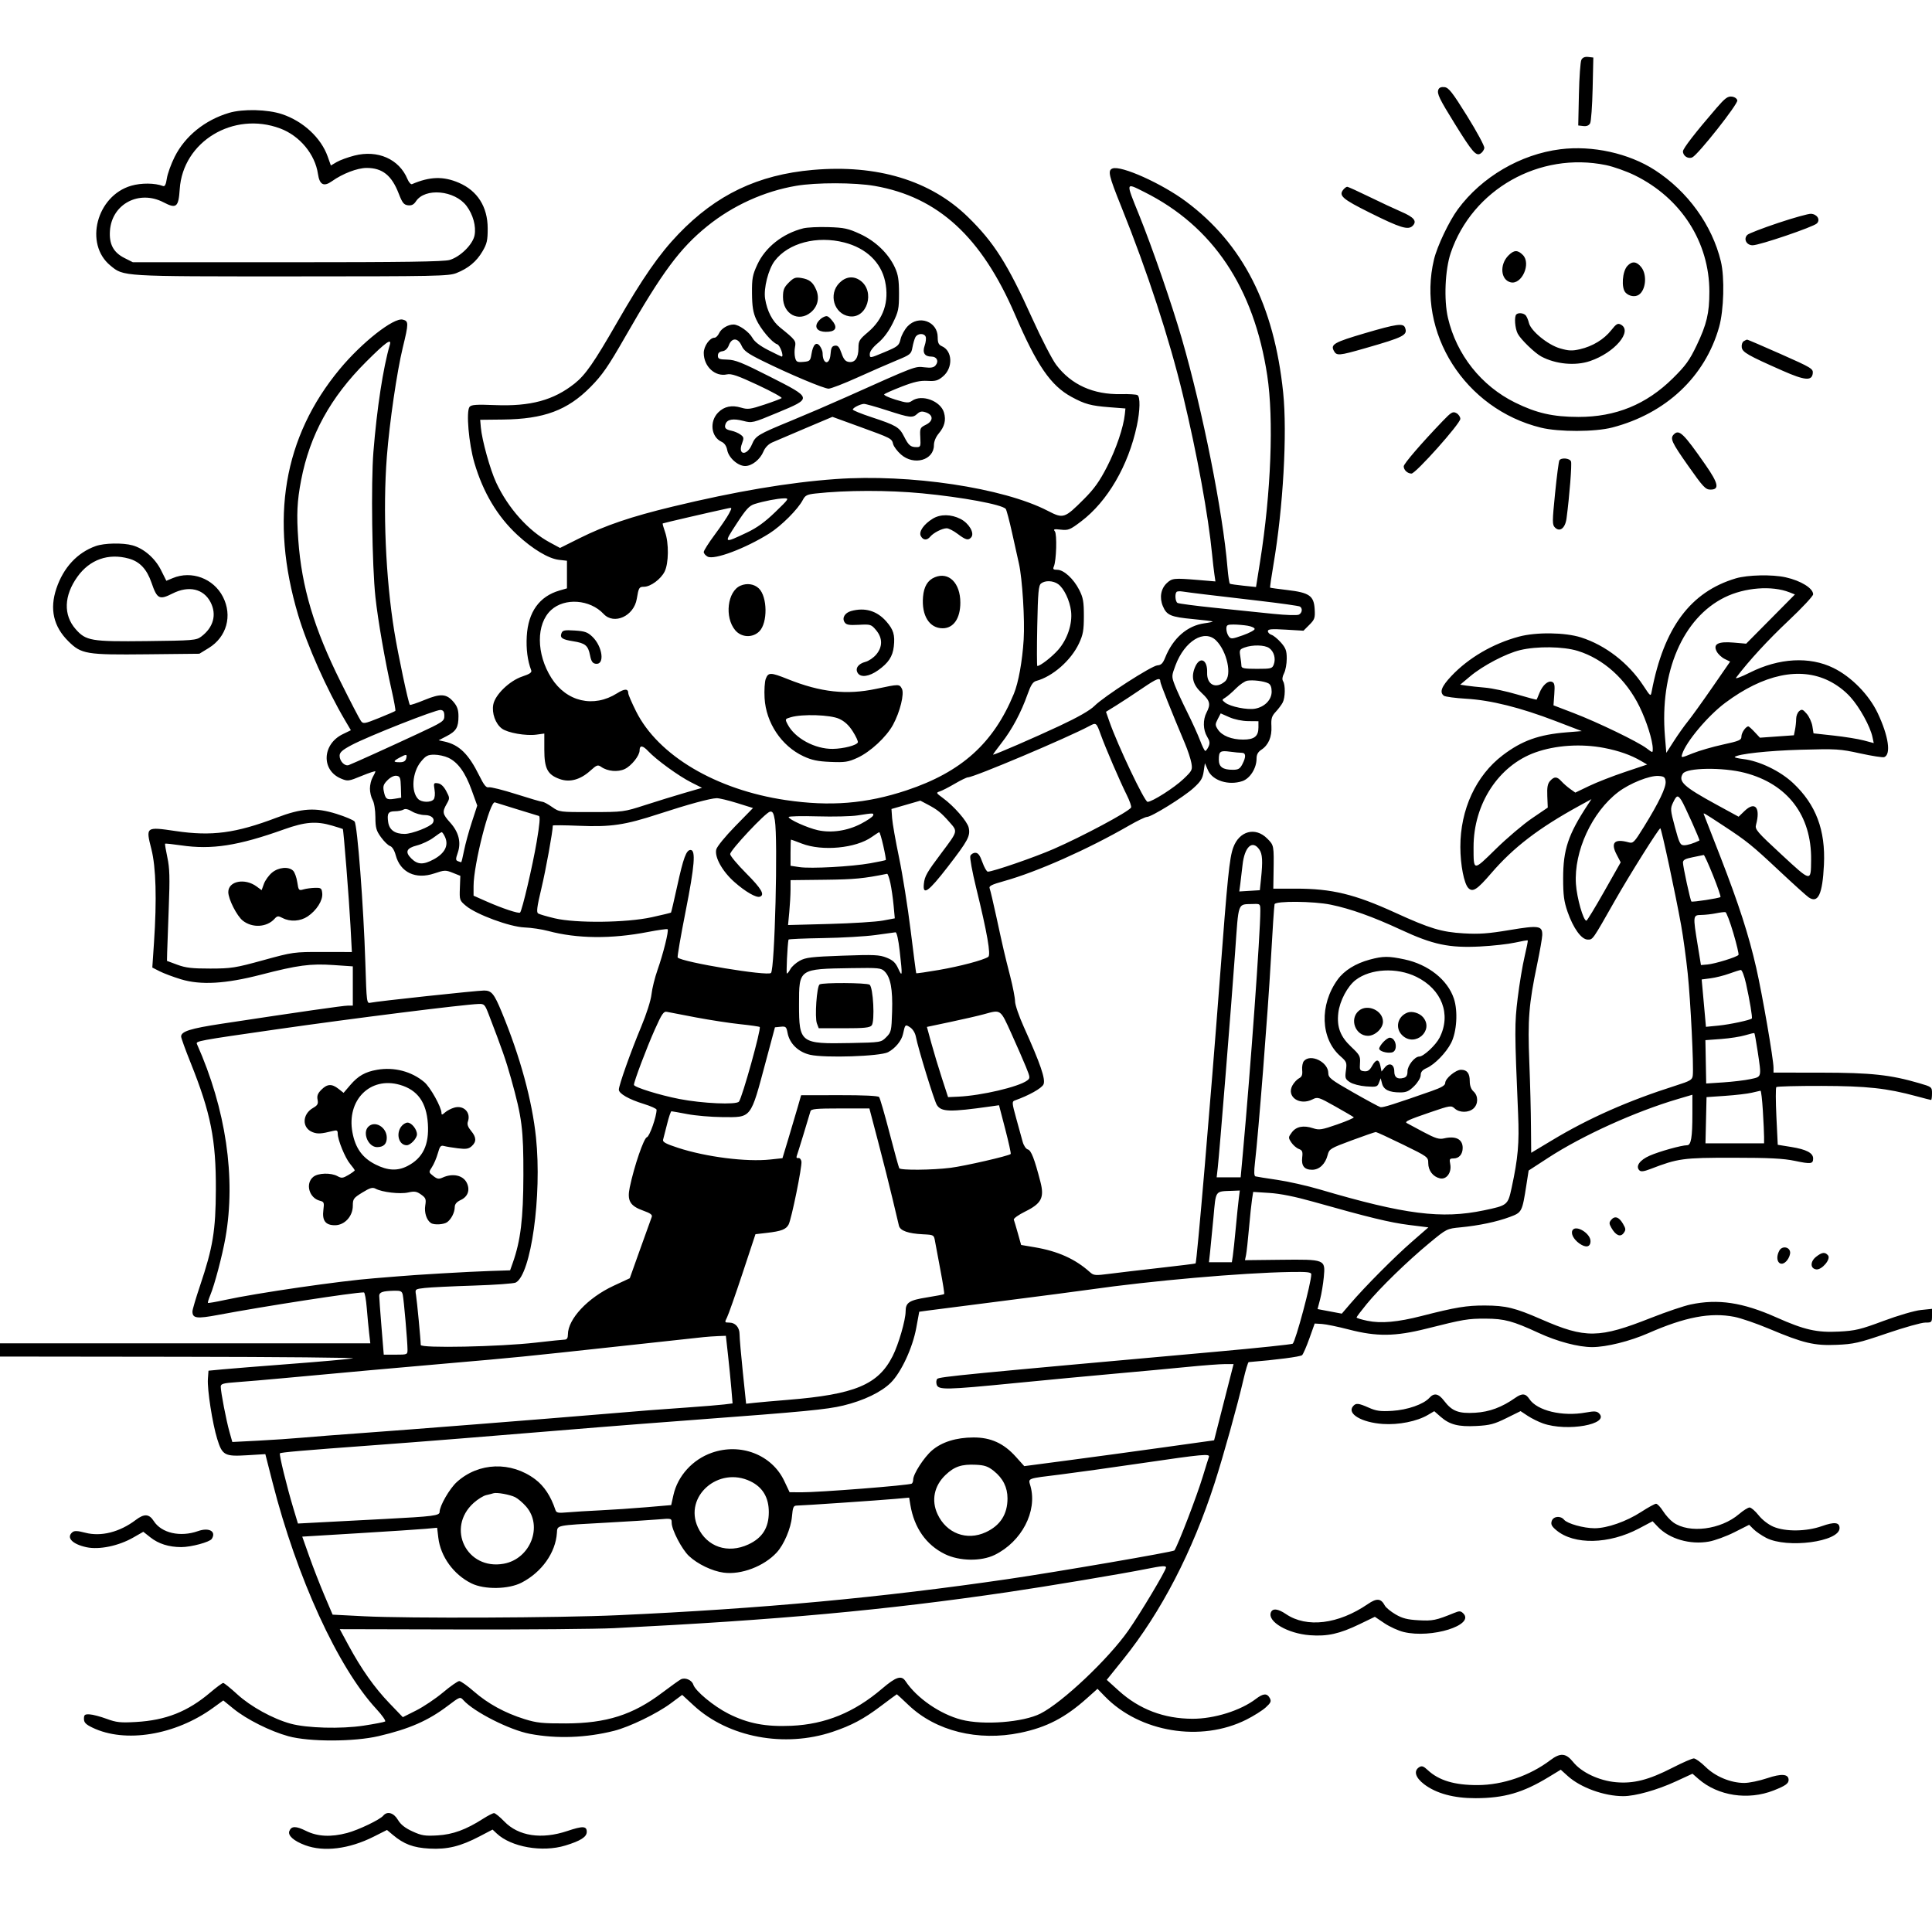 <svg version="1.1" width="1024" height="1024" xmlns="http://www.w3.org/2000/svg"><path d="M838.171 31.690 C 837.641 32.686,837.048 40.925,836.854 50.000 L 836.500 66.500 839.183 66.810 C 840.978 67.017,842.178 66.521,842.811 65.310 C 843.330 64.314,843.923 56.075,844.128 47.000 L 844.500 30.500 841.817 30.190 C 840.026 29.983,838.814 30.482,838.171 31.690 M762.363 47.497 C 761.538 49.647,762.826 52.316,771.209 65.833 C 780.362 80.590,782.314 82.844,784.689 81.398 C 785.685 80.792,786.600 79.442,786.722 78.398 C 786.845 77.354,782.745 69.750,777.612 61.500 C 769.793 48.934,767.850 46.449,765.634 46.183 C 763.899 45.975,762.773 46.427,762.363 47.497 M909.821 57.196 C 898.635 70.152,892.000 78.722,892.000 80.215 C 892.000 82.659,894.756 84.419,896.973 83.392 C 900.011 81.985,921.183 55.191,920.810 53.226 C 920.620 52.222,919.391 51.373,917.873 51.196 C 915.744 50.949,914.261 52.053,909.821 57.196 M121.398 59.821 C 108.592 63.630,98.067 72.145,92.560 83.153 C 90.667 86.937,88.811 92.078,88.436 94.577 C 87.948 97.834,87.368 98.972,86.390 98.596 C 82.118 96.957,74.878 96.893,69.530 98.448 C 51.198 103.778,44.542 129.234,58.477 140.721 C 65.617 146.606,63.873 146.501,154.500 146.492 C 231.410 146.485,237.825 146.356,241.931 144.723 C 248.260 142.206,252.543 138.634,255.728 133.216 C 258.098 129.184,258.498 127.413,258.484 121.000 C 258.459 109.604,253.065 101.100,243.171 96.859 C 234.947 93.334,227.821 93.546,218.387 97.597 C 217.775 97.860,216.683 96.649,215.961 94.905 C 211.573 84.313,200.214 79.293,187.819 82.468 C 184.361 83.354,180.145 84.897,178.450 85.897 L 175.368 87.715 173.667 82.926 C 170.157 73.043,160.680 64.255,149.500 60.517 C 141.839 57.956,128.759 57.632,121.398 59.821 M148.502 68.087 C 158.880 71.970,167.005 81.759,168.530 92.217 C 169.365 97.951,171.614 99.123,175.912 96.063 C 181.604 92.010,189.399 89.020,194.300 89.010 C 202.663 88.993,207.590 92.922,211.322 102.584 C 213.228 107.516,214.046 108.552,216.241 108.810 C 218.131 109.033,219.320 108.441,220.451 106.715 C 225.246 99.397,240.986 100.821,247.269 109.141 C 250.713 113.702,252.425 119.918,251.541 124.654 C 250.632 129.521,244.050 136.069,238.349 137.777 C 235.277 138.698,214.014 139.000,152.346 139.000 L 70.424 139.000 65.962 136.750 C 60.094 133.791,57.752 129.359,58.280 122.215 C 59.325 108.074,73.757 100.480,86.714 107.255 C 93.467 110.786,94.631 109.831,95.259 100.241 C 96.910 75.017,123.732 58.819,148.502 68.087 M827.000 79.110 C 805.889 81.764,785.373 93.771,772.728 110.873 C 768.072 117.171,761.763 130.408,760.067 137.439 C 750.694 176.303,776.447 216.835,816.770 226.681 C 826.284 229.005,845.375 228.961,854.500 226.595 C 882.961 219.215,903.764 199.654,911.169 173.309 C 913.685 164.355,914.148 147.029,912.097 138.545 C 907.441 119.284,894.513 101.398,877.122 90.157 C 863.305 81.227,844.002 76.972,827.000 79.110 M851.185 87.503 C 855.208 88.330,862.100 90.778,866.500 92.943 C 891.045 105.021,906.000 128.369,906.000 154.611 C 906.000 165.968,904.600 171.893,899.290 183.000 C 895.478 190.975,893.445 193.788,886.625 200.523 C 872.593 214.380,856.362 221.017,836.590 220.983 C 823.108 220.959,814.405 218.984,803.022 213.365 C 785.097 204.517,771.988 187.984,767.449 168.500 C 765.213 158.905,765.902 142.898,768.933 134.000 C 780.400 100.342,815.927 80.259,851.185 87.503 M430.770 90.062 C 401.735 92.617,379.634 103.177,359.571 124.080 C 349.384 134.692,340.545 147.426,327.001 171.000 C 314.823 192.195,310.288 198.723,304.593 203.252 C 293.399 212.155,281.154 215.470,262.284 214.708 C 252.505 214.313,249.832 214.497,248.890 215.633 C 246.971 217.945,248.444 235.120,251.434 245.297 C 256.047 260.999,263.625 273.715,274.219 283.531 C 282.338 291.055,290.774 296.107,296.252 296.727 L 300.500 297.208 300.500 304.522 L 300.500 311.835 296.500 313.000 C 285.863 316.096,279.937 324.377,279.196 337.180 C 278.802 343.982,279.614 350.226,281.550 355.268 C 281.987 356.410,280.809 357.235,276.876 358.541 C 270.089 360.795,262.431 368.185,261.447 373.429 C 260.590 378.002,262.599 383.611,266.006 386.155 C 269.068 388.441,278.748 390.133,284.361 389.364 L 288.500 388.797 288.500 397.325 C 288.500 407.393,290.208 410.626,296.746 412.937 C 302.019 414.800,307.601 413.259,312.892 408.478 C 316.279 405.418,316.860 405.214,318.631 406.454 C 322.054 408.852,327.477 409.343,331.153 407.588 C 334.686 405.902,339.000 400.492,339.000 397.747 C 339.000 394.852,340.627 395.000,343.597 398.166 C 347.880 402.731,359.696 411.309,366.307 414.651 L 372.088 417.575 362.794 420.272 C 357.682 421.756,348.325 424.641,342.000 426.683 C 330.601 430.363,330.351 430.395,313.500 430.421 C 296.596 430.446,296.478 430.431,292.610 427.723 C 290.471 426.225,288.206 425.000,287.576 425.000 C 286.946 425.000,280.655 423.161,273.597 420.914 C 266.538 418.667,259.983 417.033,259.030 417.282 C 257.717 417.625,256.510 416.136,254.035 411.117 C 248.356 399.601,243.359 394.720,235.500 393.014 L 232.500 392.363 236.717 390.178 C 241.803 387.543,243.000 385.536,243.000 379.642 C 243.000 376.300,242.354 374.386,240.473 372.150 C 236.706 367.674,233.634 367.440,225.057 370.976 C 221.002 372.649,217.488 373.821,217.249 373.582 C 216.461 372.794,211.022 347.176,208.995 334.709 C 204.388 306.363,202.849 270.218,205.045 241.950 C 206.444 223.940,210.402 196.862,213.489 184.186 C 216.648 171.210,216.646 170.200,213.462 169.401 C 208.694 168.204,191.830 181.452,180.072 195.632 C 150.215 231.638,142.865 275.114,158.034 326.000 C 162.855 342.173,173.158 365.307,182.890 381.813 L 185.972 387.040 181.685 389.122 C 170.721 394.449,170.174 408.250,180.752 412.670 C 184.322 414.161,184.729 414.108,191.730 411.226 C 195.728 409.580,198.984 408.519,198.965 408.867 C 198.945 409.215,198.286 410.625,197.500 412.000 C 196.714 413.375,196.071 416.075,196.071 418.000 C 196.071 419.925,196.714 422.625,197.500 424.000 C 198.328 425.449,198.944 429.275,198.965 433.100 C 198.995 438.788,199.407 440.262,201.945 443.765 C 203.564 446.001,205.721 448.094,206.738 448.417 C 207.861 448.773,209.033 450.670,209.724 453.252 C 212.182 462.427,220.295 466.269,230.181 462.939 C 235.593 461.116,236.197 461.095,239.967 462.603 L 243.984 464.211 243.742 470.711 C 243.507 477.028,243.598 477.294,246.978 480.119 C 252.477 484.715,270.223 491.262,278.000 491.563 C 281.575 491.702,287.200 492.539,290.500 493.425 C 305.872 497.548,323.990 497.733,343.431 493.964 C 348.898 492.904,353.589 492.255,353.855 492.522 C 354.573 493.240,351.551 505.429,348.530 514.000 C 347.076 518.125,345.626 523.975,345.307 527.000 C 344.968 530.215,342.667 537.434,339.766 544.377 C 334.278 557.515,328.000 575.206,328.000 577.531 C 328.000 579.634,333.323 582.683,341.250 585.120 C 344.962 586.261,348.000 587.640,348.000 588.183 C 348.000 591.770,344.272 602.377,342.884 602.740 C 341.235 603.172,336.156 617.987,333.790 629.266 C 332.293 636.401,333.904 639.173,341.010 641.697 C 344.707 643.010,345.875 643.878,345.442 644.990 C 345.118 645.821,342.365 653.475,339.323 662.000 L 333.792 677.500 325.193 681.500 C 311.544 687.849,301.000 699.101,301.000 707.316 C 301.000 709.193,300.474 710.010,299.250 710.032 C 298.288 710.049,291.425 710.762,284.000 711.615 C 264.803 713.820,223.000 714.670,222.999 712.854 C 222.998 710.336,221.023 689.523,220.486 686.368 C 219.955 683.243,219.965 683.235,225.227 682.637 C 228.127 682.307,239.725 681.746,251.000 681.390 C 262.275 681.034,272.330 680.312,273.345 679.785 C 281.443 675.584,287.294 633.735,284.089 602.935 C 282.047 583.318,275.693 560.036,265.957 536.500 C 261.874 526.628,260.542 525.000,256.554 525.000 C 252.842 525.000,199.444 530.735,196.409 531.459 C 194.351 531.950,194.306 531.608,193.638 510.229 C 192.705 480.359,189.412 437.201,187.930 435.415 C 187.277 434.628,182.981 432.812,178.385 431.378 C 167.093 427.858,159.963 428.312,146.543 433.407 C 124.888 441.629,112.221 443.303,93.086 440.472 C 77.263 438.130,77.207 438.172,80.224 450.007 C 82.682 459.649,83.160 476.701,81.614 499.660 L 80.728 512.820 84.626 514.809 C 86.770 515.903,91.838 517.804,95.888 519.035 C 106.399 522.227,119.572 521.465,138.447 516.572 C 157.769 511.564,164.551 510.662,176.690 511.490 L 187.000 512.192 187.000 522.596 L 187.000 533.000 184.386 533.000 C 181.967 533.000,159.312 536.252,117.500 542.603 C 100.880 545.127,96.000 546.668,96.000 549.396 C 96.000 550.138,98.270 556.404,101.045 563.321 C 111.699 589.879,114.517 604.046,114.408 630.500 C 114.319 652.253,112.851 661.176,106.024 681.453 C 103.811 688.027,102.000 694.160,102.000 695.081 C 102.000 698.766,104.236 699.071,115.594 696.935 C 140.234 692.301,187.506 685.000,192.875 685.000 C 193.336 685.000,194.017 688.712,194.389 693.250 C 194.761 697.788,195.337 703.862,195.670 706.750 L 196.275 712.000 98.138 712.000 L 0.000 712.000 0.000 715.500 L 0.000 719.000 95.750 719.118 C 148.412 719.182,189.475 719.573,187.000 719.985 C 184.525 720.397,169.675 721.711,154.000 722.904 C 138.325 724.097,122.125 725.394,118.000 725.787 L 110.500 726.500 110.186 730.883 C 109.788 736.437,112.585 754.447,115.121 762.655 C 117.809 771.359,119.047 772.035,130.966 771.309 L 140.633 770.720 144.431 785.610 C 157.367 836.329,179.113 883.806,199.488 905.814 C 202.557 909.128,204.634 912.108,204.104 912.436 C 203.573 912.764,198.496 913.744,192.820 914.614 C 180.823 916.452,162.710 915.967,154.000 913.574 C 144.628 910.999,132.857 904.520,125.797 898.051 C 122.165 894.723,118.793 892.000,118.303 892.000 C 117.814 892.000,114.733 894.275,111.457 897.055 C 99.507 907.196,87.908 911.793,72.000 912.693 C 63.816 913.155,61.669 912.923,56.500 911.014 C 53.200 909.796,49.150 908.731,47.500 908.649 C 44.927 908.521,44.500 908.856,44.500 911.000 C 44.500 912.974,45.447 913.958,49.000 915.676 C 66.321 924.052,92.931 919.691,112.927 905.199 L 118.355 901.266 123.743 905.655 C 130.697 911.319,143.207 917.584,152.870 920.242 C 163.869 923.268,187.630 923.232,200.709 920.169 C 217.007 916.354,226.913 912.013,237.349 904.114 C 243.772 899.252,243.883 899.213,245.644 901.159 C 251.291 907.399,270.147 916.942,280.835 918.969 C 295.095 921.673,310.645 921.115,325.500 917.365 C 333.663 915.304,348.208 908.254,355.536 902.806 L 361.573 898.319 367.791 904.038 C 386.108 920.885,415.815 926.475,441.358 917.882 C 451.382 914.510,457.808 911.084,466.728 904.356 C 471.363 900.860,475.240 898.000,475.343 898.000 C 475.446 898.000,478.253 900.590,481.580 903.756 C 496.047 917.523,518.352 923.043,540.785 918.409 C 554.708 915.533,564.548 910.435,576.100 900.112 L 581.699 895.108 585.600 899.126 C 604.108 918.195,636.532 923.524,660.586 911.449 C 664.483 909.493,669.116 906.574,670.880 904.962 C 673.586 902.491,673.919 901.717,673.009 900.016 C 671.582 897.351,669.558 897.472,665.641 900.460 C 657.531 906.646,643.606 911.008,632.040 910.985 C 616.957 910.956,603.834 905.964,592.967 896.123 L 586.597 890.354 595.378 879.427 C 615.446 854.454,632.032 822.446,643.790 786.000 C 648.443 771.577,655.929 744.687,659.031 731.250 C 660.206 726.162,661.467 721.976,661.833 721.946 C 676.275 720.782,689.321 719.079,690.152 718.248 C 690.746 717.654,692.488 713.643,694.022 709.334 L 696.813 701.500 700.656 701.731 C 702.770 701.858,709.225 703.190,715.000 704.691 C 729.653 708.498,739.484 708.388,756.000 704.231 C 775.798 699.247,777.954 698.883,787.488 698.910 C 797.347 698.937,801.819 700.144,815.500 706.467 C 825.413 711.049,836.561 714.002,843.910 713.993 C 851.407 713.984,863.883 710.887,873.569 706.633 C 893.146 698.032,906.525 695.484,919.202 697.942 C 922.666 698.614,930.900 701.434,937.500 704.211 C 955.905 711.952,961.506 713.291,973.423 712.794 C 982.477 712.417,985.190 711.797,1000.144 706.687 C 1009.299 703.559,1018.411 701.000,1020.394 701.000 C 1023.875 701.000,1024.000 700.874,1024.000 697.358 L 1024.000 693.715 1018.062 694.336 C 1014.732 694.684,1006.055 697.220,998.312 700.108 C 986.093 704.666,983.370 705.319,974.704 705.766 C 962.969 706.372,956.382 704.880,941.524 698.253 C 923.659 690.284,910.571 688.318,896.000 691.417 C 892.425 692.177,883.039 695.353,875.141 698.475 C 847.524 709.391,840.366 709.494,817.051 699.315 C 802.919 693.146,798.210 691.991,787.000 691.948 C 777.366 691.911,771.414 692.895,753.591 697.471 C 740.774 700.762,731.965 701.550,724.742 700.050 C 721.584 699.395,719.000 698.603,719.000 698.290 C 719.000 697.978,721.439 694.748,724.420 691.111 C 731.348 682.660,745.940 668.468,757.654 658.787 C 766.780 651.246,766.832 651.220,774.154 650.514 C 783.924 649.572,793.407 647.568,800.309 644.986 C 806.659 642.610,806.787 642.358,809.033 627.953 L 810.209 620.405 820.628 613.629 C 838.778 601.825,866.637 589.196,889.250 582.521 L 897.000 580.233 897.000 590.491 C 897.000 602.890,896.300 607.000,894.189 607.000 C 891.228 607.000,879.487 610.277,874.349 612.537 C 869.056 614.865,866.755 618.155,868.912 620.312 C 869.727 621.127,871.287 620.936,874.761 619.597 C 889.373 613.967,891.991 613.609,918.500 613.625 C 937.897 613.636,945.267 614.011,951.382 615.297 C 959.844 617.076,961.000 616.920,961.000 613.998 C 961.000 611.105,957.396 609.209,949.468 607.930 L 942.245 606.765 941.524 591.814 C 941.127 583.592,941.110 576.557,941.485 576.182 C 941.860 575.807,952.592 575.525,965.333 575.555 C 989.498 575.612,1000.074 576.759,1015.761 581.025 C 1019.755 582.111,1023.242 583.000,1023.511 583.000 C 1023.780 583.000,1024.000 581.444,1024.000 579.542 C 1024.000 576.135,1023.902 576.056,1017.250 574.117 C 1001.894 569.640,991.762 568.550,965.250 568.524 L 940.000 568.500 940.000 565.937 C 940.000 561.447,934.044 526.994,930.851 513.020 C 926.843 495.473,921.677 479.464,911.842 454.105 C 907.447 442.772,903.583 432.864,903.256 432.086 C 902.569 430.454,902.166 430.235,913.500 437.676 C 925.875 445.801,928.535 447.950,943.000 461.505 C 950.425 468.463,957.449 474.806,958.609 475.601 C 963.611 479.027,965.961 474.045,966.724 458.396 C 967.620 439.997,962.501 426.431,950.364 415.040 C 943.523 408.620,932.523 403.323,923.915 402.303 C 921.185 401.980,919.178 401.489,919.455 401.212 C 921.048 399.619,937.088 397.862,954.500 397.374 C 973.285 396.846,975.193 396.964,985.911 399.313 C 992.187 400.688,997.928 401.581,998.669 401.297 C 1002.400 399.865,1000.964 390.117,995.237 378.000 C 990.627 368.245,981.263 358.695,971.720 354.019 C 959.106 347.837,942.921 348.733,927.514 356.465 C 922.702 358.880,919.496 360.048,920.193 359.131 C 927.113 350.035,937.028 339.258,947.899 329.019 C 955.104 322.232,961.000 315.921,961.000 314.994 C 961.000 311.804,954.539 307.802,946.467 305.993 C 939.376 304.403,926.282 304.680,920.000 306.552 C 896.010 313.700,881.887 332.669,875.440 366.404 C 874.889 369.285,874.856 369.262,871.007 363.404 C 863.132 351.417,850.938 341.979,838.000 337.856 C 829.530 335.157,814.245 334.957,805.058 337.424 C 791.276 341.125,778.360 348.661,769.250 358.316 C 764.024 363.855,762.869 366.863,765.250 368.741 C 765.938 369.283,771.276 370.005,777.113 370.345 C 790.226 371.110,805.791 374.998,824.572 382.201 L 838.388 387.500 830.444 388.142 C 815.616 389.340,806.698 392.526,796.500 400.270 C 782.300 411.053,773.980 429.052,774.016 448.910 C 774.033 458.433,775.987 468.415,778.282 470.711 C 780.604 473.032,782.892 471.543,790.365 462.849 C 802.115 449.180,815.515 438.909,836.929 427.160 L 843.500 423.555 841.544 426.527 C 831.179 442.284,828.500 450.287,828.500 465.500 C 828.500 474.394,828.942 477.779,830.808 483.181 C 833.854 491.995,838.199 498.000,841.531 498.000 C 844.290 498.000,843.939 498.504,856.002 477.251 C 863.567 463.923,879.191 439.036,880.007 439.014 C 880.582 438.998,888.059 473.849,891.040 490.432 C 892.121 496.445,893.690 507.931,894.528 515.957 C 896.050 530.540,897.765 565.227,897.202 570.060 C 896.937 572.333,895.930 572.928,888.202 575.383 C 863.015 583.384,842.014 592.671,822.570 604.404 C 816.558 608.032,811.608 611.000,811.570 611.001 C 811.531 611.001,811.475 604.814,811.444 597.251 C 811.414 589.688,811.020 574.275,810.569 563.000 C 809.662 540.344,810.312 532.200,814.708 511.163 C 816.163 504.198,817.387 497.206,817.427 495.624 C 817.554 490.641,815.630 490.345,800.090 492.950 C 788.839 494.836,784.002 495.184,775.773 494.701 C 764.041 494.012,757.880 492.153,739.500 483.751 C 718.013 473.930,705.915 471.000,686.850 471.000 L 674.876 471.000 675.006 462.750 C 675.240 447.942,675.262 448.062,671.600 444.400 C 665.328 438.128,656.809 440.432,653.631 449.261 C 651.625 454.833,650.634 464.571,646.486 519.500 C 641.689 583.028,634.361 668.972,633.685 669.649 C 633.546 669.788,625.122 670.835,614.966 671.975 C 604.810 673.116,592.754 674.535,588.175 675.129 C 580.467 676.128,579.689 676.063,577.675 674.254 C 569.911 667.279,560.717 663.145,548.320 661.054 L 541.223 659.857 539.505 653.731 C 538.559 650.362,537.588 647.091,537.347 646.462 C 537.106 645.834,539.805 643.894,543.344 642.151 C 552.015 637.883,553.609 634.779,551.441 626.388 C 548.288 614.186,546.543 609.693,544.776 609.231 C 543.781 608.971,542.584 607.190,542.023 605.135 C 541.477 603.136,539.934 597.535,538.593 592.689 C 536.364 584.632,536.299 583.827,537.828 583.284 C 545.343 580.619,552.126 576.817,553.073 574.740 C 554.284 572.080,551.479 563.893,542.623 544.244 C 540.080 538.603,537.999 532.528,537.998 530.744 C 537.997 528.960,536.845 523.000,535.439 517.500 C 532.345 505.401,531.831 503.194,528.106 486.000 C 526.497 478.575,524.894 471.781,524.542 470.903 C 524.025 469.609,525.482 468.865,532.202 466.989 C 549.723 462.097,576.461 450.216,598.421 437.564 C 602.777 435.054,607.032 433.000,607.877 433.000 C 610.310 433.000,627.248 422.505,632.522 417.731 C 636.450 414.175,637.431 412.592,637.967 408.946 L 638.620 404.500 640.262 408.256 C 642.655 413.734,651.132 416.432,658.407 414.031 C 662.526 412.671,666.000 407.196,666.000 402.063 C 666.000 399.932,666.749 398.555,668.551 397.375 C 672.322 394.904,674.178 390.564,673.879 384.919 C 673.661 380.820,674.043 379.553,676.187 377.254 C 677.600 375.739,679.261 373.517,679.878 372.316 C 681.224 369.696,681.330 363.069,680.058 361.059 C 679.469 360.129,679.652 358.641,680.573 356.859 C 681.358 355.341,682.000 351.843,682.000 349.084 C 682.000 344.916,681.483 343.481,678.938 340.583 C 677.255 338.665,675.005 336.819,673.938 336.480 C 672.872 336.142,672.000 335.257,672.000 334.513 C 672.000 333.432,673.895 333.273,681.434 333.723 L 690.868 334.286 693.987 331.167 C 696.794 328.360,697.076 327.529,696.803 322.875 C 696.388 315.783,693.993 314.103,682.363 312.738 C 677.488 312.165,673.367 311.595,673.205 311.471 C 673.043 311.346,673.824 305.892,674.940 299.350 C 680.112 269.040,682.338 229.561,680.094 207.966 C 675.294 161.782,658.748 129.254,628.649 106.828 C 615.797 97.253,594.214 87.553,589.654 89.302 C 587.013 90.316,587.619 92.943,594.362 109.695 C 608.100 143.823,619.804 179.626,626.992 209.500 C 634.451 240.506,640.461 273.350,642.455 294.000 C 642.800 297.575,643.335 302.225,643.643 304.333 L 644.204 308.166 634.852 307.386 C 622.274 306.336,621.221 306.444,618.437 309.059 C 615.264 312.040,614.452 316.753,616.334 321.258 C 618.355 326.094,620.490 327.012,632.299 328.123 C 637.859 328.646,642.553 329.220,642.731 329.398 C 642.909 329.575,640.941 330.010,638.358 330.364 C 629.261 331.611,621.686 338.250,617.538 348.611 C 616.347 351.587,615.395 352.534,613.482 352.645 C 610.423 352.822,585.112 369.116,580.116 374.124 C 577.729 376.516,571.402 380.135,561.500 384.770 C 548.134 391.026,527.433 400.000,526.367 400.000 C 526.147 400.000,528.168 397.187,530.858 393.750 C 536.365 386.713,541.228 377.616,544.612 368.019 C 546.341 363.116,547.458 361.387,549.199 360.920 C 557.938 358.573,567.681 350.023,571.898 341.000 C 574.059 336.375,574.469 334.068,574.472 326.500 C 574.476 318.911,574.091 316.741,572.015 312.657 C 569.009 306.745,563.819 302.000,560.358 302.000 C 558.281 302.000,557.935 301.663,558.559 300.250 C 559.912 297.185,560.309 283.077,559.084 281.601 C 558.153 280.479,558.712 280.326,562.277 280.728 C 566.236 281.174,567.140 280.806,573.016 276.358 C 587.009 265.763,598.054 246.812,602.550 225.685 C 604.284 217.534,604.426 210.381,602.873 209.421 C 602.253 209.038,598.315 208.799,594.123 208.891 C 579.476 209.211,567.779 203.919,559.813 193.369 C 557.647 190.500,551.943 179.456,547.138 168.826 C 534.013 139.792,526.838 128.470,513.030 115.000 C 493.180 95.636,464.892 87.060,430.770 90.062 M463.598 98.545 C 497.205 104.406,520.252 125.553,538.012 166.827 C 549.577 193.702,556.899 204.362,567.915 210.357 C 574.983 214.204,578.160 215.071,588.000 215.838 L 596.500 216.500 596.193 219.500 C 595.478 226.468,591.571 238.007,586.741 247.410 C 582.778 255.125,579.925 259.122,574.534 264.510 C 564.201 274.841,563.620 275.029,555.320 270.737 C 531.699 258.521,482.197 251.108,442.960 253.912 C 418.061 255.692,389.922 260.443,356.500 268.510 C 334.484 273.824,320.727 278.497,307.165 285.269 L 296.831 290.429 291.340 287.464 C 280.098 281.395,269.358 269.401,263.000 255.815 C 259.807 248.990,255.430 233.247,254.851 226.500 L 254.507 222.500 266.504 222.369 C 288.276 222.132,300.756 217.496,313.000 205.095 C 319.244 198.772,322.322 194.318,331.379 178.500 C 351.008 144.219,360.382 131.582,374.867 119.867 C 388.401 108.923,405.061 101.364,422.000 98.481 C 432.643 96.670,453.026 96.702,463.598 98.545 M606.500 101.759 C 642.827 119.921,664.571 152.367,671.666 199.000 C 675.188 222.151,673.682 261.180,667.857 297.717 L 665.718 311.129 659.109 310.441 C 655.474 310.063,652.221 309.594,651.881 309.399 C 651.541 309.204,650.954 305.322,650.577 300.772 C 648.146 271.390,637.409 217.553,626.393 179.500 C 621.068 161.107,610.744 131.231,603.665 113.728 C 596.579 96.207,596.454 96.736,606.500 101.759 M712.040 100.452 C 709.371 103.668,711.395 105.448,726.000 112.721 C 742.215 120.797,746.358 122.070,748.723 119.705 C 751.183 117.246,749.521 115.167,742.774 112.264 C 739.324 110.779,731.636 107.188,725.691 104.282 C 719.747 101.377,714.514 99.000,714.064 99.000 C 713.613 99.000,712.703 99.653,712.040 100.452 M942.500 118.151 C 934.250 120.906,926.891 123.750,926.147 124.469 C 923.937 126.606,925.648 130.000,928.934 130.000 C 932.582 130.000,961.056 120.317,962.983 118.421 C 964.954 116.482,963.192 113.567,959.899 113.320 C 958.580 113.221,950.750 115.395,942.500 118.151 M425.746 121.024 C 414.846 123.772,405.643 131.034,401.392 140.238 C 398.851 145.740,398.509 147.592,398.577 155.500 C 398.636 162.379,399.149 165.601,400.757 169.170 C 403.103 174.379,409.188 181.607,411.969 182.490 C 413.444 182.958,415.609 189.000,414.302 189.000 C 414.108 189.000,410.924 187.461,407.225 185.579 C 402.777 183.316,399.927 181.122,398.808 179.100 C 397.003 175.835,391.606 172.010,388.797 172.004 C 385.823 171.997,382.257 174.140,381.132 176.610 C 380.533 177.925,379.437 179.000,378.696 179.000 C 376.169 179.000,373.000 183.489,373.004 187.064 C 373.012 194.264,379.009 199.816,385.289 198.437 C 387.621 197.924,391.007 199.090,401.643 204.067 C 409.021 207.519,414.706 210.643,414.278 211.009 C 413.850 211.376,409.732 212.928,405.126 214.459 C 397.678 216.934,396.314 217.111,392.800 216.058 C 387.862 214.579,383.861 215.411,380.695 218.578 C 375.917 223.356,376.851 231.608,382.459 234.163 C 383.989 234.860,385.042 236.411,385.445 238.560 C 386.211 242.640,391.116 247.000,394.942 247.000 C 398.538 247.000,402.864 243.570,404.646 239.304 C 405.518 237.218,407.274 235.398,409.275 234.506 C 411.049 233.716,418.958 230.339,426.850 227.002 L 441.200 220.935 455.350 226.080 C 472.590 232.349,472.624 232.366,473.376 235.362 C 473.709 236.690,475.577 239.177,477.526 240.889 C 484.418 246.940,495.000 243.943,495.000 235.940 C 495.000 234.037,495.991 231.611,497.500 229.817 C 500.648 226.076,501.501 222.740,500.343 218.701 C 498.563 212.496,488.579 208.805,483.395 212.436 C 481.587 213.702,480.548 213.628,474.596 211.812 C 470.885 210.679,468.220 209.397,468.674 208.963 C 469.128 208.530,473.325 206.690,478.000 204.876 C 484.448 202.373,487.725 201.648,491.577 201.870 C 495.851 202.116,497.150 201.744,499.793 199.521 C 505.210 194.963,504.904 186.000,499.246 183.513 C 497.484 182.739,497.000 181.705,497.000 178.717 C 497.000 170.316,486.885 166.700,481.001 172.999 C 479.460 174.649,477.802 177.676,477.317 179.727 C 476.494 183.207,475.920 183.671,468.718 186.686 C 461.009 189.913,461.000 189.915,461.000 187.670 C 461.000 186.236,462.604 184.083,465.435 181.716 C 468.288 179.331,471.053 175.607,473.185 171.275 C 476.198 165.156,476.500 163.719,476.495 155.521 C 476.491 148.380,476.037 145.517,474.316 141.783 C 470.901 134.374,464.047 127.779,455.824 123.989 C 449.551 121.097,447.432 120.640,439.071 120.378 C 433.807 120.212,427.811 120.503,425.746 121.024 M447.540 128.536 C 459.091 131.514,466.952 139.013,469.120 149.124 C 471.415 159.827,468.279 169.116,460.018 176.082 C 455.479 179.909,455.000 180.709,455.000 184.465 C 455.000 189.665,453.192 192.303,449.944 191.845 C 448.084 191.582,447.146 190.475,446.017 187.211 C 444.857 183.854,444.096 182.985,442.517 183.211 C 440.916 183.440,440.437 184.375,440.193 187.750 C 439.757 193.766,436.000 193.191,436.000 187.109 C 436.000 186.159,435.355 184.509,434.567 183.441 C 432.674 180.876,430.920 182.545,430.089 187.699 C 429.520 191.230,429.214 191.522,425.772 191.808 C 422.504 192.080,421.991 191.811,421.416 189.522 C 421.058 188.094,421.037 185.567,421.369 183.904 C 422.012 180.691,421.551 180.092,413.385 173.509 C 409.362 170.267,406.588 164.908,405.524 158.321 C 404.646 152.892,407.232 142.695,410.610 138.267 C 417.850 128.775,432.989 124.786,447.540 128.536 M799.521 135.388 C 794.718 140.191,795.346 148.296,800.624 149.620 C 806.554 151.109,811.673 139.673,807.116 135.116 C 804.376 132.376,802.465 132.444,799.521 135.388 M862.509 140.990 C 859.846 143.933,859.244 152.508,861.525 155.028 C 863.332 157.024,866.587 157.579,868.600 156.235 C 872.356 153.727,873.089 145.655,869.927 141.635 C 867.456 138.492,864.965 138.276,862.509 140.990 M418.046 149.800 C 415.524 152.322,415.000 153.647,415.000 157.500 C 415.000 166.455,423.322 170.966,429.794 165.520 C 433.365 162.515,434.449 158.011,432.642 153.688 C 430.917 149.561,428.997 148.036,424.636 147.328 C 421.618 146.839,420.641 147.205,418.046 149.800 M444.923 149.923 C 438.970 155.876,442.018 166.355,450.075 167.636 C 459.578 169.148,464.089 154.378,455.880 148.628 C 452.286 146.111,448.259 146.587,444.923 149.923 M803.667 166.667 C 802.494 167.839,802.952 174.007,804.423 176.852 C 805.985 179.873,813.436 187.093,816.910 188.952 C 824.545 193.038,834.930 194.015,842.715 191.381 C 855.826 186.944,865.519 175.489,859.079 172.042 C 857.460 171.176,856.657 171.645,853.984 175.020 C 850.120 179.899,844.121 183.546,837.411 185.094 C 833.247 186.056,831.431 185.977,826.807 184.632 C 820.354 182.756,811.368 175.393,810.357 171.152 C 810.009 169.694,809.281 167.938,808.740 167.250 C 807.684 165.909,804.760 165.573,803.667 166.667 M436.104 168.251 C 434.787 168.938,433.341 170.506,432.892 171.735 C 431.871 174.529,434.596 176.265,439.288 175.810 C 443.310 175.420,443.875 173.108,440.801 169.616 C 438.751 167.286,438.239 167.138,436.104 168.251 M723.554 176.570 C 707.224 181.370,705.146 182.535,706.938 185.883 C 708.433 188.678,709.514 188.593,723.542 184.574 C 744.210 178.651,746.217 177.613,744.691 173.636 C 743.752 171.189,740.168 171.687,723.554 176.570 M490.634 178.487 C 490.948 179.306,490.709 181.397,490.103 183.136 C 488.778 186.935,490.029 189.000,493.654 189.000 C 496.555 189.000,497.727 191.419,495.895 193.626 C 494.886 194.842,493.451 195.095,489.931 194.678 C 484.934 194.086,485.585 193.838,448.500 210.457 C 440.250 214.154,426.978 219.858,419.007 223.133 C 401.729 230.233,400.438 231.015,398.550 235.534 C 395.953 241.750,390.904 241.363,393.258 235.127 C 394.370 232.182,394.290 231.683,392.500 230.357 C 391.400 229.542,389.253 228.621,387.729 228.309 C 384.505 227.649,383.764 226.780,384.589 224.628 C 385.506 222.238,388.619 221.717,393.898 223.071 C 398.645 224.287,398.887 224.229,412.105 218.717 C 430.659 210.980,430.693 211.138,408.000 199.611 C 393.315 192.152,389.696 190.705,385.500 190.611 C 381.204 190.516,380.500 190.218,380.500 188.500 C 380.500 187.157,381.278 186.390,382.869 186.165 C 384.404 185.948,385.625 184.804,386.338 182.915 C 387.880 178.830,391.197 178.995,393.070 183.250 C 394.232 185.890,396.282 187.381,404.000 191.195 C 418.284 198.255,436.683 206.000,439.172 206.000 C 440.385 206.000,447.254 203.345,454.438 200.099 C 461.622 196.854,470.974 192.767,475.220 191.018 C 482.524 188.010,482.975 187.641,483.601 184.169 C 483.965 182.151,484.670 179.713,485.167 178.750 C 486.270 176.614,489.849 176.442,490.634 178.487 M924.163 180.878 C 923.427 181.345,922.977 182.800,923.163 184.113 C 923.532 186.723,926.362 188.339,944.891 196.519 C 956.569 201.674,960.326 202.002,960.801 197.907 C 961.087 195.448,960.204 194.915,943.801 187.640 C 934.286 183.420,926.275 179.981,926.000 179.999 C 925.725 180.016,924.898 180.412,924.163 180.878 M206.620 182.750 C 203.085 194.769,199.754 216.490,197.917 239.500 C 196.588 256.151,197.194 299.841,198.985 316.500 C 200.284 328.576,204.099 350.528,207.490 365.429 C 208.857 371.439,209.779 376.555,209.537 376.796 C 209.296 377.037,205.393 378.729,200.864 380.555 C 193.252 383.624,192.531 383.747,191.336 382.188 C 190.624 381.259,185.787 371.950,180.586 361.500 C 166.402 333.000,159.903 311.227,158.096 286.153 C 157.125 272.667,157.459 265.642,159.601 254.500 C 164.209 230.539,175.141 210.632,194.060 191.750 C 204.447 181.384,207.710 179.046,206.620 182.750 M470.136 217.500 C 482.501 221.497,483.649 221.627,486.202 219.318 C 487.644 218.013,488.671 217.849,490.780 218.588 C 494.767 219.984,494.756 223.132,490.757 225.117 C 487.644 226.663,487.512 226.962,487.780 231.867 C 488.040 236.629,487.895 236.999,485.780 236.985 C 482.582 236.963,481.570 236.094,479.125 231.271 C 476.652 226.394,475.026 225.438,461.750 221.054 C 456.387 219.284,452.000 217.491,452.000 217.070 C 452.000 216.157,455.921 214.163,457.905 214.068 C 458.678 214.030,464.182 215.575,470.136 217.500 M764.645 223.181 C 753.260 235.051,744.000 245.808,744.000 247.165 C 744.000 249.113,746.026 251.000,748.119 251.000 C 750.365 251.000,774.000 224.521,774.000 222.004 C 774.000 220.941,773.053 219.563,771.895 218.944 C 770.032 217.947,769.199 218.433,764.645 223.181 M887.200 230.200 C 885.035 232.365,885.941 234.354,894.849 247.000 C 902.696 258.141,903.971 259.500,906.577 259.500 C 911.477 259.500,910.825 256.261,903.936 246.366 C 892.304 229.658,889.983 227.417,887.200 230.200 M826.496 244.007 C 826.153 244.561,825.128 252.434,824.217 261.502 C 822.698 276.627,822.694 278.122,824.164 279.593 C 826.749 282.178,829.602 279.941,830.289 274.791 C 831.859 263.017,833.200 245.964,832.666 244.572 C 831.999 242.833,827.477 242.420,826.496 244.007 M488.761 261.474 C 510.141 263.531,530.889 267.384,533.043 269.699 C 533.454 270.139,534.984 275.900,536.445 282.500 C 537.906 289.100,539.528 296.386,540.050 298.691 C 541.857 306.669,543.223 328.544,542.567 339.000 C 541.846 350.506,539.806 361.792,537.379 367.700 C 526.613 393.904,509.600 409.216,480.500 418.893 C 459.128 425.999,440.012 427.545,416.500 424.068 C 379.486 418.595,348.856 400.447,337.147 377.053 C 334.866 372.497,333.000 368.172,333.000 367.443 C 333.000 364.930,331.062 364.936,327.061 367.461 C 314.632 375.308,300.273 371.972,292.276 359.379 C 284.153 346.590,284.083 330.682,292.118 323.317 C 299.337 316.700,312.739 317.705,319.924 325.403 C 325.456 331.329,335.973 326.557,337.499 317.429 C 338.502 311.431,338.758 311.000,341.321 311.000 C 344.779 311.000,350.228 307.001,352.248 302.980 C 354.450 298.598,354.573 287.876,352.489 281.970 C 351.658 279.615,351.096 277.576,351.239 277.438 C 351.449 277.237,376.334 271.473,385.791 269.435 C 388.072 268.944,388.074 268.956,386.386 272.221 C 385.454 274.024,382.061 279.041,378.846 283.369 C 375.630 287.697,373.000 291.843,373.000 292.584 C 373.000 293.324,373.924 294.424,375.053 295.029 C 378.559 296.905,395.035 290.719,407.706 282.770 C 414.106 278.755,422.972 269.889,425.525 264.953 C 426.757 262.569,427.767 262.059,432.238 261.565 C 448.402 259.775,470.731 259.740,488.761 261.474 M410.884 271.421 C 405.444 276.679,401.157 279.777,395.884 282.264 C 383.425 288.139,383.495 288.197,390.368 277.638 C 395.412 269.887,397.121 268.023,400.000 267.126 C 404.961 265.582,411.986 264.227,415.500 264.137 C 418.393 264.064,418.228 264.324,410.884 271.421 M494.411 274.891 C 489.595 277.828,486.837 281.827,488.057 284.107 C 489.289 286.408,491.307 286.541,493.055 284.434 C 494.769 282.368,499.425 280.000,501.772 280.000 C 502.802 280.000,505.411 281.337,507.572 282.972 C 511.928 286.268,513.260 286.596,514.792 284.750 C 516.627 282.539,513.578 277.336,509.112 275.057 C 504.090 272.495,498.445 272.431,494.411 274.891 M50.703 289.442 C 40.936 292.926,33.634 300.804,29.899 311.884 C 26.224 322.788,28.324 332.049,36.250 339.897 C 43.126 346.704,45.707 347.133,77.725 346.795 L 105.662 346.500 110.581 343.495 C 120.150 337.650,123.297 326.352,118.153 316.318 C 113.164 306.589,101.514 302.251,91.551 306.414 L 88.166 307.829 85.333 302.164 C 82.187 295.874,76.250 290.719,70.225 289.046 C 65.079 287.617,55.262 287.816,50.703 289.442 M68.303 296.067 C 74.108 297.679,77.822 301.646,80.317 308.897 C 83.277 317.501,84.462 318.105,91.448 314.571 C 100.025 310.231,107.897 312.033,111.595 319.183 C 114.990 325.748,113.129 332.572,106.617 337.438 C 104.022 339.378,102.307 339.518,77.701 339.799 C 48.296 340.134,45.553 339.671,40.089 333.448 C 33.512 325.958,33.862 315.707,41.037 305.688 C 47.583 296.546,57.468 293.059,68.303 296.067 M495.500 305.945 C 491.690 307.505,489.677 310.855,489.216 316.403 C 488.396 326.296,492.605 333.000,499.635 333.000 C 505.392 333.000,509.000 327.762,509.000 319.403 C 509.000 309.007,502.893 302.919,495.500 305.945 M560.791 309.566 C 563.899 311.743,567.003 318.226,567.682 323.962 C 568.475 330.658,565.718 338.903,560.827 344.459 C 557.516 348.220,551.345 353.000,549.800 353.000 C 549.545 353.000,549.530 343.438,549.767 331.750 C 550.129 313.848,550.448 310.303,551.790 309.250 C 553.973 307.537,558.100 307.681,560.791 309.566 M392.500 310.410 C 385.539 313.389,383.897 327.159,389.683 334.035 C 392.959 337.929,398.888 338.203,402.465 334.626 C 406.956 330.135,406.794 316.275,402.199 311.871 C 399.737 309.511,395.939 308.939,392.500 310.410 M948.421 313.925 L 951.342 315.080 938.421 328.121 L 925.500 341.161 918.928 340.590 C 910.612 339.868,907.784 341.359,909.915 345.341 C 910.663 346.740,912.566 348.509,914.144 349.273 L 917.012 350.662 907.510 364.408 C 902.284 371.968,896.482 380.032,894.618 382.327 C 892.754 384.622,889.418 389.319,887.205 392.764 L 883.182 399.029 882.456 390.310 C 879.614 356.191,891.933 327.529,914.142 316.593 C 924.733 311.377,939.145 310.255,948.421 313.925 M638.500 315.038 C 643.450 315.627,656.599 317.175,667.720 318.477 C 678.841 319.779,688.403 321.131,688.970 321.481 C 690.492 322.422,690.221 324.777,688.478 325.752 C 687.614 326.236,681.674 326.058,674.728 325.340 C 668.003 324.645,654.103 323.210,643.839 322.152 C 633.575 321.094,624.688 319.925,624.089 319.555 C 622.923 318.835,622.593 314.740,623.618 313.715 C 623.958 313.375,625.420 313.293,626.868 313.532 C 628.316 313.771,633.550 314.448,638.500 315.038 M451.095 323.872 C 447.780 324.800,446.188 327.492,447.620 329.750 C 448.532 331.187,449.887 331.439,455.199 331.158 C 461.414 330.829,461.772 330.940,464.334 333.985 C 467.836 338.147,467.866 342.817,464.417 346.916 C 462.996 348.604,460.446 350.345,458.749 350.785 C 454.827 351.802,453.081 354.339,454.646 356.750 C 456.251 359.223,460.664 358.619,465.381 355.281 C 470.864 351.401,473.136 347.972,473.733 342.674 C 474.423 336.556,473.576 333.725,469.751 329.369 C 464.788 323.717,458.389 321.831,451.095 323.872 M661.250 331.642 C 663.313 331.983,665.000 332.766,665.000 333.381 C 665.000 333.997,662.188 335.496,658.750 336.712 C 652.980 338.754,652.404 338.797,651.250 337.271 C 650.563 336.362,650.000 334.579,650.000 333.309 C 650.000 331.306,650.496 331.001,653.750 331.011 C 655.813 331.017,659.188 331.301,661.250 331.642 M297.615 335.560 C 296.655 338.062,297.926 338.951,303.794 339.878 C 310.230 340.896,311.711 342.131,312.736 347.338 C 313.367 350.540,314.060 351.573,315.742 351.815 C 320.651 352.522,319.431 342.704,313.960 337.461 C 311.450 335.057,309.940 334.527,304.631 334.189 C 299.261 333.847,298.192 334.056,297.615 335.560 M644.597 339.506 C 650.370 345.280,653.079 357.904,649.250 361.193 C 644.405 365.354,639.565 362.938,639.808 356.479 C 640.072 349.470,635.885 347.639,633.368 353.662 C 631.181 358.895,632.274 363.007,637.018 367.397 C 641.344 371.399,641.794 373.249,639.506 377.636 C 637.494 381.494,637.621 386.859,639.810 390.464 C 641.216 392.779,641.379 393.926,640.555 395.706 C 639.975 396.959,639.195 397.988,638.822 397.992 C 638.449 397.996,637.224 395.542,636.100 392.539 C 634.976 389.535,631.861 382.672,629.177 377.289 C 626.493 371.905,623.528 365.452,622.588 362.948 C 620.935 358.544,620.949 358.211,623.018 352.683 C 627.875 339.700,638.378 333.287,644.597 339.506 M672.663 343.477 C 675.231 345.275,676.296 349.025,675.133 352.167 C 674.325 354.349,673.742 354.500,666.139 354.500 C 659.586 354.500,658.006 354.209,657.993 353.000 C 657.985 352.175,657.708 349.867,657.378 347.870 C 656.829 344.554,657.025 344.151,659.639 343.199 C 663.871 341.659,670.262 341.795,672.663 343.477 M836.217 344.985 C 849.868 349.202,861.837 359.977,868.927 374.433 C 872.768 382.264,876.000 392.552,876.000 396.945 C 876.000 399.091,875.983 399.089,872.750 396.636 C 868.122 393.126,846.835 382.830,834.157 377.971 L 823.384 373.842 823.811 367.935 C 824.161 363.103,823.937 361.913,822.582 361.393 C 820.483 360.588,817.565 363.185,815.919 367.322 C 815.224 369.070,814.562 370.633,814.449 370.795 C 814.335 370.958,809.663 369.730,804.066 368.068 C 798.469 366.405,790.877 364.786,787.195 364.471 C 783.513 364.156,779.021 363.672,777.214 363.397 L 773.927 362.896 779.214 358.462 C 785.971 352.794,798.160 346.396,805.656 344.581 C 814.556 342.427,828.532 342.612,836.217 344.985 M405.882 359.750 C 405.294 361.262,405.007 365.875,405.244 370.000 C 405.999 383.136,414.196 395.404,425.845 400.833 C 430.250 402.886,433.422 403.549,440.197 403.832 C 447.846 404.151,449.564 403.889,454.450 401.652 C 461.293 398.519,469.789 390.641,473.319 384.156 C 477.041 377.318,479.416 367.645,478.015 365.029 C 476.675 362.524,476.561 362.525,464.409 365.101 C 448.692 368.434,434.971 366.932,417.604 359.978 C 408.444 356.310,407.228 356.286,405.882 359.750 M969.326 360.840 C 973.496 362.893,977.582 365.959,980.672 369.355 C 985.606 374.777,991.246 384.984,992.453 390.676 L 993.126 393.852 987.813 392.440 C 984.891 391.663,977.709 390.503,971.854 389.862 L 961.207 388.696 960.600 384.900 C 960.266 382.812,958.921 379.857,957.611 378.334 C 955.559 375.949,955.005 375.751,953.615 376.905 C 952.727 377.642,952.000 379.484,952.000 380.997 C 952.000 382.511,951.732 385.092,951.404 386.732 L 950.807 389.714 941.801 390.353 L 932.796 390.993 929.997 387.996 C 928.457 386.348,926.960 385.000,926.670 385.000 C 925.323 385.000,923.000 388.365,922.996 390.321 C 922.993 392.266,921.938 392.730,913.178 394.637 C 907.779 395.812,900.565 397.904,897.146 399.285 C 890.957 401.785,890.933 401.787,891.602 399.648 C 893.630 393.165,905.221 379.374,914.410 372.511 C 934.674 357.376,953.963 353.276,969.326 360.840 M615.000 361.281 C 615.000 362.334,620.828 376.984,628.016 394.000 C 629.527 397.575,631.071 402.241,631.449 404.369 C 632.100 408.040,631.887 408.474,627.277 412.869 C 622.387 417.531,610.666 425.000,608.240 425.000 C 606.641 425.000,592.389 395.014,587.984 382.383 L 586.199 377.265 591.663 373.883 C 594.668 372.022,600.811 367.990,605.313 364.922 C 613.258 359.508,615.000 358.854,615.000 361.281 M672.250 362.174 C 673.414 362.771,674.000 364.246,674.000 366.583 C 674.000 370.891,670.357 374.655,665.262 375.611 C 661.156 376.381,652.078 374.558,649.384 372.423 C 647.544 370.964,647.547 370.901,649.500 369.715 C 650.600 369.047,653.133 366.851,655.129 364.835 C 657.124 362.820,659.824 360.993,661.129 360.775 C 664.135 360.273,669.971 361.007,672.250 362.174 M235.500 379.434 C 235.500 382.230,234.836 382.678,221.418 388.934 C 206.625 395.831,187.630 404.440,184.879 405.494 C 182.774 406.300,180.000 403.500,180.000 400.568 C 180.000 398.782,181.375 397.545,186.250 394.943 C 194.972 390.287,231.072 376.037,233.500 376.291 C 234.998 376.447,235.500 377.236,235.500 379.434 M661.581 382.214 L 667.000 382.263 667.000 385.560 C 667.000 390.252,664.800 392.000,658.896 392.000 C 652.776 392.000,647.679 389.967,645.513 386.660 C 644.014 384.372,644.007 383.887,645.432 381.131 L 646.994 378.110 651.579 380.138 C 654.262 381.325,658.410 382.186,661.581 382.214 M444.737 380.967 C 447.648 382.289,449.922 384.384,451.999 387.660 C 453.663 390.283,454.870 392.891,454.682 393.455 C 454.167 395.000,447.150 396.836,441.428 396.923 C 431.948 397.067,421.261 391.273,417.464 383.931 C 416.000 381.100,416.024 381.050,419.240 380.121 C 425.353 378.357,440.062 378.845,444.737 380.967 M583.467 389.500 C 585.933 396.359,593.649 414.261,597.169 421.290 C 598.764 424.474,599.806 427.505,599.485 428.025 C 598.081 430.297,573.819 443.270,558.400 449.994 C 548.296 454.400,526.248 462.000,523.570 462.000 C 522.964 462.000,521.670 459.750,520.694 457.000 C 519.369 453.270,518.412 452.000,516.927 452.000 C 515.833 452.000,514.648 452.754,514.294 453.675 C 513.941 454.596,515.316 462.134,517.351 470.425 C 523.236 494.409,525.296 506.192,523.777 507.174 C 521.054 508.933,508.976 512.135,497.658 514.097 C 491.145 515.226,485.725 516.004,485.613 515.825 C 485.501 515.646,484.169 505.420,482.654 493.100 C 481.138 480.780,478.384 463.455,476.534 454.600 C 474.683 445.745,473.019 436.314,472.835 433.643 L 472.500 428.786 480.154 426.574 L 487.808 424.361 491.719 426.431 C 496.920 429.182,498.792 430.697,503.271 435.776 C 507.678 440.773,507.784 440.367,499.057 452.000 C 491.165 462.521,490.119 464.350,489.671 468.414 C 488.952 474.934,492.106 472.688,502.401 459.348 C 513.142 445.429,514.396 443.077,513.425 438.659 C 512.701 435.363,505.627 427.248,499.710 422.928 C 496.143 420.322,496.048 420.120,498.094 419.470 C 499.290 419.091,502.871 417.255,506.052 415.390 C 509.234 413.526,512.379 412.000,513.041 412.000 C 516.184 412.000,565.797 391.032,577.500 384.758 C 581.009 382.877,581.117 382.963,583.467 389.500 M850.162 396.406 C 857.953 397.899,864.421 400.175,869.767 403.305 L 873.035 405.218 861.267 409.160 C 854.795 411.329,846.226 414.677,842.224 416.601 L 834.949 420.100 832.224 418.158 C 830.726 417.090,828.643 415.267,827.595 414.108 C 825.237 411.499,823.806 411.452,821.581 413.911 C 820.267 415.362,819.911 417.290,820.100 421.925 L 820.349 428.028 811.927 433.764 C 807.295 436.919,798.689 444.225,792.803 450.000 C 780.733 461.841,781.037 461.865,781.014 449.064 C 780.972 426.117,794.279 405.727,813.832 398.776 C 824.550 394.966,838.051 394.086,850.162 396.406 M658.140 399.000 C 660.398 399.000,660.515 401.104,658.474 405.050 C 657.221 407.474,656.317 408.000,653.409 408.000 C 648.089 408.000,646.000 406.486,646.000 402.631 C 646.000 398.227,646.728 397.704,651.890 398.405 C 654.304 398.732,657.116 399.000,658.140 399.000 M215.290 402.000 C 214.919 403.417,213.926 404.000,211.883 404.000 C 208.284 404.000,208.255 403.468,211.750 401.572 C 215.419 399.581,215.907 399.640,215.290 402.000 M237.634 401.630 C 242.727 404.047,246.594 409.401,249.954 418.686 L 252.951 426.969 250.057 435.824 C 248.466 440.695,246.618 447.451,245.952 450.840 C 245.285 454.228,244.610 457.000,244.452 457.000 C 244.293 457.000,243.513 456.750,242.718 456.445 C 241.473 455.968,241.462 455.339,242.637 451.928 C 244.518 446.468,243.134 440.998,238.603 435.982 C 234.508 431.450,234.307 430.378,236.750 426.091 C 238.434 423.135,238.425 422.878,236.500 419.260 C 235.193 416.803,233.670 415.383,232.105 415.161 C 229.854 414.843,229.747 415.051,230.322 418.598 C 230.677 420.784,230.476 422.926,229.845 423.687 C 228.376 425.457,223.495 425.352,221.653 423.510 C 217.726 419.583,218.480 409.300,223.106 403.688 C 225.691 400.551,226.748 400.000,230.172 400.000 C 232.386 400.000,235.744 400.734,237.634 401.630 M924.736 409.598 C 947.449 415.493,960.173 432.160,959.930 455.697 C 959.807 467.579,960.138 467.638,944.231 452.933 C 931.174 440.865,930.073 439.576,930.732 437.146 C 933.203 428.040,930.224 424.466,924.644 429.842 L 921.500 432.872 909.677 426.420 C 892.354 416.968,889.335 414.181,891.946 410.054 C 893.968 406.857,913.148 406.591,924.736 409.598 M212.474 417.149 L 212.638 422.797 209.093 423.372 C 204.958 424.043,204.258 423.540,203.407 419.285 C 202.895 416.725,203.271 415.638,205.410 413.500 C 206.993 411.916,208.893 410.993,210.176 411.183 C 212.042 411.460,212.331 412.210,212.474 417.149 M882.808 414.163 C 883.162 417.224,879.294 425.313,871.282 438.265 C 866.125 446.602,865.613 447.116,863.140 446.440 C 855.698 444.405,853.550 446.605,856.832 452.903 L 858.997 457.055 850.248 472.515 C 845.437 481.018,841.195 487.981,840.822 487.988 C 839.200 488.017,835.753 475.915,835.272 468.500 C 834.151 451.234,843.781 430.358,857.753 419.764 C 863.820 415.165,874.310 410.973,879.000 411.275 C 881.978 411.466,882.546 411.897,882.808 414.163 M891.225 424.250 C 892.786 426.664,901.128 445.285,900.736 445.479 C 897.679 446.990,894.426 448.000,892.618 448.000 C 890.572 448.000,890.058 446.983,887.744 438.369 C 885.292 429.239,885.241 428.563,886.764 425.369 C 888.657 421.399,889.280 421.242,891.225 424.250 M390.658 425.635 L 399.109 428.270 389.704 437.885 C 384.406 443.300,380.007 448.700,379.631 450.247 C 378.653 454.273,382.866 461.843,389.210 467.456 C 395.054 472.628,400.826 475.962,402.750 475.278 C 405.519 474.293,403.598 471.007,395.500 462.872 C 390.825 458.176,387.000 453.595,387.000 452.693 C 387.000 450.619,405.783 430.607,408.121 430.190 C 409.489 429.945,410.034 430.903,410.680 434.690 C 412.387 444.700,410.648 513.686,408.638 515.696 C 406.852 517.481,361.673 510.006,359.179 507.512 C 358.888 507.221,360.781 496.216,363.386 483.056 C 368.173 458.866,368.848 450.500,366.013 450.500 C 363.744 450.500,362.211 454.645,358.929 469.659 C 357.276 477.222,355.798 483.536,355.643 483.690 C 355.489 483.844,350.894 484.952,345.431 486.152 C 332.044 489.093,305.274 489.392,294.000 486.727 C 289.875 485.752,285.930 484.596,285.233 484.157 C 284.239 483.533,284.612 480.655,286.958 470.838 C 289.281 461.117,293.000 440.635,293.000 437.561 C 293.000 437.313,299.188 437.368,306.750 437.684 C 323.752 438.395,331.117 437.310,349.033 431.454 C 364.698 426.335,376.439 423.135,379.854 423.055 C 381.148 423.025,386.010 424.186,390.658 425.635 M274.000 428.908 C 279.775 430.663,285.000 432.263,285.610 432.464 C 286.387 432.720,286.040 436.834,284.454 446.165 C 282.271 459.009,276.739 482.595,275.655 483.678 C 274.957 484.376,266.127 481.440,257.750 477.726 L 251.000 474.732 251.000 469.614 C 251.000 458.224,259.666 424.292,262.322 425.279 C 262.970 425.520,268.225 427.153,274.000 428.908 M225.143 431.996 C 228.776 432.000,230.758 433.964,229.381 436.193 C 228.141 438.198,218.415 441.981,214.473 441.990 C 209.309 442.003,206.361 439.902,205.749 435.775 C 205.063 431.140,205.772 430.002,209.357 429.985 C 211.086 429.976,213.127 429.572,213.894 429.087 C 214.800 428.513,216.373 428.866,218.394 430.098 C 220.102 431.140,223.139 431.994,225.143 431.996 M462.755 432.250 C 462.528 432.938,459.625 434.911,456.303 436.637 C 449.150 440.351,440.688 441.611,433.500 440.030 C 427.995 438.819,418.000 434.318,418.000 433.049 C 418.000 432.607,424.863 432.445,433.250 432.688 C 441.637 432.932,451.200 432.707,454.500 432.188 C 462.969 430.856,463.214 430.857,462.755 432.250 M176.068 437.603 C 179.056 438.484,181.590 439.286,181.699 439.385 C 182.089 439.737,185.020 476.727,185.754 490.547 L 186.500 504.594 171.000 504.565 C 155.728 504.535,155.265 504.600,139.500 508.937 C 124.748 512.996,122.564 513.341,111.500 513.357 C 101.855 513.371,98.421 512.974,94.000 511.334 L 88.500 509.294 88.595 504.897 C 88.647 502.479,89.032 491.725,89.450 481.000 C 90.064 465.251,89.922 460.153,88.712 454.500 C 87.888 450.650,87.346 447.356,87.509 447.181 C 87.672 447.006,91.527 447.406,96.076 448.071 C 112.284 450.441,126.242 448.267,150.500 439.595 C 161.757 435.571,167.631 435.113,176.068 437.603 M235.875 443.626 C 237.903 448.076,235.800 452.247,229.912 455.452 C 224.386 458.459,221.337 458.337,217.975 454.975 C 214.546 451.546,215.426 449.525,220.967 448.105 C 223.699 447.405,227.637 445.551,229.717 443.984 C 231.798 442.418,233.765 441.106,234.089 441.068 C 234.414 441.031,235.217 442.182,235.875 443.626 M468.157 448.250 C 469.060 452.238,469.664 455.642,469.500 455.816 C 469.336 455.990,465.669 456.763,461.351 457.535 C 451.323 459.328,429.807 460.498,423.702 459.583 L 419.000 458.877 419.000 451.939 C 419.000 448.122,419.113 445.000,419.250 445.001 C 419.387 445.001,421.975 445.956,425.000 447.122 C 435.819 451.295,453.618 449.609,462.063 443.612 C 463.953 442.270,465.728 441.133,466.008 441.086 C 466.287 441.039,467.254 444.262,468.157 448.250 M667.443 450.223 C 669.130 452.631,669.351 456.348,668.366 465.769 L 667.733 471.830 662.289 472.165 L 656.846 472.500 657.383 468.500 C 657.678 466.300,658.211 461.800,658.566 458.500 C 659.606 448.835,663.759 444.963,667.443 450.223 M907.950 463.987 C 910.375 470.031,912.146 475.187,911.887 475.446 C 911.250 476.084,896.941 478.275,896.473 477.807 C 895.901 477.234,892.000 459.259,892.000 457.193 C 892.000 455.785,893.206 455.129,897.250 454.337 C 900.138 453.772,902.734 453.240,903.021 453.155 C 903.307 453.070,905.525 457.944,907.950 463.987 M144.124 462.549 C 142.457 463.952,140.547 466.610,139.880 468.456 L 138.666 471.813 136.050 469.879 C 129.786 465.248,121.000 466.968,121.000 472.827 C 121.000 476.536,125.553 485.503,128.689 487.970 C 133.759 491.958,141.412 491.518,145.497 487.004 C 146.961 485.386,147.427 485.341,149.819 486.589 C 153.819 488.676,159.223 488.324,163.078 485.726 C 167.805 482.541,171.160 477.240,170.797 473.532 C 170.527 470.775,170.183 470.506,167.000 470.568 C 165.075 470.606,162.319 470.978,160.875 471.395 C 158.371 472.119,158.219 471.944,157.566 467.589 C 157.189 465.078,156.201 462.344,155.369 461.512 C 152.998 459.141,147.581 459.640,144.124 462.549 M471.913 468.029 C 472.506 470.796,473.278 476.137,473.627 479.899 L 474.263 486.740 467.882 487.932 C 464.372 488.587,451.641 489.388,439.591 489.711 L 417.683 490.299 418.334 483.399 C 418.693 479.605,418.991 474.250,418.997 471.500 L 419.009 466.500 437.254 466.289 C 452.943 466.107,457.760 465.645,470.167 463.135 C 470.534 463.061,471.320 465.263,471.913 468.029 M705.368 479.504 C 715.877 481.675,727.657 485.889,742.529 492.797 C 759.540 500.699,768.042 502.496,784.473 501.660 C 791.088 501.324,799.421 500.396,802.990 499.598 C 806.560 498.800,809.605 498.272,809.757 498.424 C 809.909 498.576,809.139 502.480,808.046 507.100 C 806.952 511.720,805.314 521.575,804.404 529.000 C 802.733 542.648,802.747 546.529,804.627 590.500 C 805.286 605.912,804.589 613.868,801.210 629.491 C 799.208 638.750,799.034 638.893,786.500 641.513 C 764.054 646.205,744.599 643.728,699.500 630.433 C 692.900 628.487,682.775 626.203,677.000 625.357 C 671.225 624.511,666.014 623.678,665.419 623.506 C 664.679 623.291,664.592 621.039,665.143 616.346 C 666.988 600.636,672.061 536.032,673.549 509.296 C 674.430 493.458,675.328 479.938,675.544 479.250 C 676.112 477.445,696.229 477.617,705.368 479.504 M668.000 482.824 C 668.000 494.522,662.799 566.729,658.785 610.750 L 657.577 624.000 651.216 624.000 L 644.856 624.000 645.449 618.750 C 646.350 610.764,652.634 532.727,654.626 504.794 C 656.593 477.201,655.751 479.445,664.250 479.136 C 667.953 479.002,668.000 479.048,668.000 482.824 M918.699 494.510 C 920.459 500.475,921.691 505.690,921.438 506.100 C 920.753 507.209,909.021 510.852,905.018 511.198 L 901.536 511.500 899.822 501.000 C 897.239 485.172,897.258 485.011,901.750 484.942 C 903.813 484.911,907.300 484.515,909.500 484.064 C 911.700 483.612,913.950 483.337,914.500 483.453 C 915.050 483.569,916.940 488.545,918.699 494.510 M476.859 504.036 C 478.367 517.301,478.291 518.238,476.097 513.406 C 474.645 510.209,473.290 508.933,469.910 507.581 C 466.104 506.058,463.292 505.931,446.542 506.525 C 430.073 507.109,427.007 507.475,423.851 509.228 C 421.844 510.343,419.630 512.323,418.932 513.628 C 418.233 514.932,417.398 516.000,417.075 516.000 C 416.634 516.000,417.336 501.058,417.922 498.000 C 417.974 497.725,426.226 497.368,436.259 497.207 C 446.291 497.046,458.775 496.321,464.000 495.595 C 469.225 494.869,473.999 494.214,474.609 494.138 C 475.291 494.053,476.156 497.857,476.859 504.036 M726.024 508.603 C 718.508 510.623,712.469 514.370,708.990 519.172 C 699.250 532.618,699.884 550.545,710.428 559.802 C 713.749 562.719,713.935 563.196,713.365 567.355 C 712.809 571.407,712.995 571.951,715.500 573.592 C 717.047 574.606,720.804 575.575,724.110 575.814 C 729.545 576.207,730.043 576.065,730.880 573.869 L 731.785 571.500 732.519 574.323 C 733.366 577.579,736.297 579.000,742.165 579.000 C 745.420 579.000,746.857 578.343,749.600 575.600 C 751.542 573.658,753.000 571.190,753.000 569.844 C 753.000 568.163,753.903 567.089,756.150 566.094 C 760.405 564.211,766.434 558.025,769.117 552.791 C 772.126 546.921,772.812 535.961,770.590 529.270 C 767.283 519.314,757.024 511.171,744.426 508.502 C 735.934 506.703,733.036 506.719,726.024 508.603 M468.887 514.887 C 472.025 518.025,473.199 524.348,472.834 536.149 C 472.517 546.421,472.362 547.098,469.729 549.730 C 466.961 552.497,466.942 552.500,450.687 552.833 C 424.247 553.373,423.500 552.813,423.500 532.454 C 423.500 513.409,423.264 513.574,451.189 513.129 C 465.750 512.897,467.023 513.023,468.887 514.887 M750.697 517.728 C 764.214 524.346,769.293 537.665,763.003 549.995 C 760.967 553.985,754.488 560.000,752.227 560.000 C 749.805 560.000,746.000 564.790,746.000 567.838 C 746.000 569.971,745.430 570.916,743.904 571.315 C 740.616 572.175,739.000 571.037,739.000 567.862 C 739.000 564.029,736.293 562.920,733.962 565.798 L 732.236 567.930 731.643 564.965 C 730.885 561.176,729.359 561.197,727.203 565.027 C 725.918 567.313,724.891 567.987,723.015 567.777 C 720.771 567.527,720.557 567.111,720.819 563.500 C 721.084 559.841,720.682 559.098,716.102 554.782 C 710.382 549.393,708.456 544.282,709.336 536.828 C 710.083 530.502,714.202 522.710,718.556 519.390 C 726.453 513.366,740.324 512.649,750.697 517.728 M925.440 521.377 C 927.377 530.082,928.920 539.371,928.503 539.813 C 927.692 540.672,916.848 542.992,910.911 543.577 L 904.185 544.240 903.571 537.370 C 903.234 533.592,902.723 527.943,902.437 524.818 L 901.916 519.135 906.708 518.505 C 909.344 518.159,913.750 517.054,916.500 516.049 C 919.250 515.045,922.017 514.173,922.650 514.112 C 923.293 514.049,924.522 517.249,925.440 521.377 M434.401 521.765 C 432.892 522.774,431.756 539.229,432.975 542.433 L 433.950 545.000 447.353 545.000 C 458.108 545.000,461.004 544.701,462.013 543.484 C 463.779 541.356,462.826 523.137,460.884 521.907 C 459.213 520.849,435.957 520.725,434.401 521.765 M259.066 537.750 C 266.113 556.086,268.133 561.889,270.872 571.667 C 276.694 592.451,277.462 598.480,277.405 623.000 C 277.353 645.931,275.924 657.667,271.754 669.401 L 270.367 673.302 259.434 673.658 C 248.530 674.012,219.538 675.704,211.000 676.483 C 208.525 676.709,202.900 677.167,198.500 677.501 C 180.653 678.856,136.020 685.335,119.184 689.014 C 114.443 690.050,110.411 690.744,110.223 690.557 C 110.036 690.369,110.587 688.532,111.447 686.473 C 113.730 681.009,117.837 665.459,119.509 655.948 C 125.095 624.178,119.736 587.841,104.383 553.373 C 103.671 551.776,104.813 551.565,146.742 545.546 C 187.032 539.764,245.390 532.437,253.678 532.121 C 256.657 532.008,256.995 532.361,259.066 537.750 M720.171 535.750 C 715.087 540.089,718.365 549.000,725.045 549.000 C 728.839 549.000,733.000 545.076,733.000 541.500 C 733.000 535.563,724.732 531.857,720.171 535.750 M369.000 539.278 C 376.425 540.677,386.936 542.285,392.358 542.852 C 397.780 543.419,402.418 544.085,402.664 544.331 C 403.562 545.229,393.400 581.741,391.655 583.887 C 390.210 585.665,372.389 584.876,360.074 582.489 C 349.626 580.464,336.000 576.224,336.000 574.997 C 336.000 573.209,342.736 555.352,347.061 545.677 C 350.796 537.320,351.754 535.919,353.476 536.294 C 354.589 536.536,361.575 537.879,369.000 539.278 M535.995 547.677 C 538.904 554.099,542.385 562.063,543.731 565.375 C 546.078 571.152,546.103 571.451,544.357 572.728 C 539.749 576.098,520.166 580.686,508.000 581.247 L 502.500 581.500 499.244 571.500 C 497.453 566.000,494.929 557.628,493.633 552.895 L 491.279 544.290 503.889 541.621 C 510.825 540.153,518.750 538.328,521.500 537.565 C 530.585 535.046,530.129 534.728,535.995 547.677 M746.000 536.689 C 740.656 538.728,739.263 545.020,743.314 548.826 C 750.048 555.152,760.194 546.178,754.250 539.153 C 752.372 536.934,748.438 535.758,746.000 536.689 M485.432 549.492 C 486.572 555.568,495.142 583.441,496.551 585.656 C 498.916 589.373,503.361 589.495,525.000 586.435 L 529.500 585.799 532.809 598.507 C 534.629 605.496,535.926 611.407,535.690 611.643 C 534.671 612.662,511.341 618.020,503.809 618.965 C 493.987 620.196,477.325 620.334,476.617 619.190 C 476.342 618.744,474.019 610.307,471.454 600.440 C 468.890 590.573,466.413 582.033,465.949 581.461 C 465.414 580.803,457.698 580.437,444.858 580.461 L 424.610 580.500 422.744 587.000 C 421.718 590.575,419.494 598.083,417.801 603.685 L 414.722 613.871 408.213 614.568 C 395.567 615.922,374.297 613.229,359.432 608.391 C 352.925 606.274,351.087 605.279,351.446 604.070 C 351.703 603.207,352.662 599.462,353.578 595.750 C 354.494 592.038,355.526 589.000,355.872 589.000 C 356.217 589.000,360.024 589.675,364.332 590.499 C 368.639 591.323,376.919 592.036,382.731 592.083 C 398.549 592.209,397.666 593.336,405.922 562.500 L 410.742 544.500 413.749 544.196 C 416.488 543.919,416.817 544.211,417.428 547.467 C 418.494 553.151,423.171 557.671,429.434 559.073 C 437.375 560.850,466.483 559.875,470.662 557.692 C 474.462 555.706,477.837 551.625,478.605 548.088 C 479.740 542.859,479.787 542.815,482.380 544.513 C 483.803 545.446,485.057 547.491,485.432 549.492 M931.586 557.176 C 933.695 571.226,933.844 570.653,927.750 571.960 C 924.862 572.580,918.409 573.355,913.410 573.683 L 904.319 574.281 904.109 562.792 L 903.898 551.304 912.199 550.691 C 916.765 550.353,922.525 549.458,925.000 548.702 C 927.475 547.945,929.654 547.444,929.843 547.589 C 930.031 547.734,930.816 552.048,931.586 557.176 M733.174 552.314 C 731.978 553.587,731.000 555.154,731.000 555.795 C 731.000 557.135,734.968 558.344,737.671 557.828 C 741.133 557.168,740.109 550.000,736.552 550.000 C 735.890 550.000,734.370 551.042,733.174 552.314 M691.054 562.435 C 690.399 563.224,690.007 565.361,690.182 567.185 C 690.421 569.676,690.010 570.752,688.530 571.514 C 687.447 572.072,685.872 573.760,685.030 575.264 C 681.671 581.270,688.772 586.212,695.686 582.680 C 698.375 581.307,698.911 581.474,707.729 586.433 C 712.804 589.288,717.206 591.872,717.509 592.176 C 717.813 592.479,713.903 594.180,708.821 595.955 C 700.585 598.831,699.192 599.053,696.010 598.003 C 690.877 596.309,687.029 597.054,684.696 600.193 C 682.789 602.759,682.775 603.008,684.400 605.487 C 685.337 606.918,687.121 608.476,688.363 608.948 C 690.259 609.669,690.553 610.385,690.199 613.417 C 689.672 617.939,691.315 620.000,695.448 620.000 C 699.275 620.000,702.462 616.969,703.691 612.159 C 704.505 608.973,705.094 608.615,716.465 604.409 C 723.021 601.984,728.752 600.000,729.202 600.000 C 729.651 600.000,736.089 602.968,743.509 606.595 C 756.765 613.076,757.000 613.248,757.000 616.484 C 757.000 620.415,759.497 623.678,763.169 624.545 C 766.682 625.376,769.537 621.437,768.648 616.988 C 768.120 614.348,768.324 614.000,770.403 614.000 C 773.333 614.000,775.250 611.789,775.250 608.408 C 775.250 603.786,771.564 601.909,765.358 603.371 C 762.766 603.982,760.839 603.381,754.358 599.942 C 750.036 597.648,746.105 595.536,745.622 595.247 C 744.329 594.476,746.492 593.489,758.375 589.427 C 768.704 585.896,769.154 585.830,771.055 587.550 C 773.598 589.851,778.422 589.833,780.987 587.512 C 783.563 585.180,783.569 580.825,781.000 578.500 C 779.697 577.321,779.000 575.420,779.000 573.045 C 779.000 568.872,777.568 567.000,774.377 567.000 C 771.553 567.000,766.000 571.613,766.000 573.959 C 766.000 575.270,764.085 576.412,758.750 578.283 C 738.993 585.213,732.930 587.128,731.695 586.827 C 730.954 586.647,724.429 583.125,717.196 579.000 C 705.281 572.206,704.041 571.237,704.022 568.705 C 703.976 562.839,694.515 558.265,691.054 562.435 M199.903 567.002 C 193.586 568.085,189.822 570.222,185.655 575.090 L 182.110 579.232 179.420 577.116 C 175.874 574.326,173.463 574.446,170.343 577.566 C 168.419 579.490,167.912 580.810,168.318 582.839 C 168.763 585.065,168.338 585.843,165.920 587.231 C 160.056 590.596,159.953 597.888,165.738 600.093 C 168.352 601.089,170.285 600.971,176.383 599.440 C 178.575 598.890,179.000 599.120,179.000 600.854 C 179.000 604.162,182.936 613.771,185.578 616.910 C 186.910 618.493,188.000 620.017,188.000 620.296 C 188.000 620.574,186.497 621.689,184.661 622.773 C 181.752 624.489,181.011 624.571,178.911 623.407 C 175.427 621.477,168.639 621.662,166.051 623.758 C 161.697 627.283,163.827 634.987,169.553 636.424 C 171.741 636.973,171.908 637.410,171.401 641.264 C 170.655 646.933,172.507 649.400,177.510 649.400 C 182.649 649.400,187.000 644.664,187.000 639.070 C 187.000 635.465,187.379 634.938,192.039 632.071 C 196.138 629.549,197.451 629.171,199.085 630.045 C 202.569 631.910,212.034 633.002,216.334 632.036 C 219.708 631.278,220.835 631.459,223.187 633.133 C 225.678 634.907,225.932 635.575,225.394 638.935 C 224.795 642.681,226.092 646.694,228.400 648.235 C 230.113 649.378,235.328 649.068,237.087 647.718 C 239.275 646.038,240.996 642.583,241.022 639.816 C 241.037 638.199,242.011 637.047,244.251 636.000 C 248.028 634.233,249.255 630.654,247.378 626.871 C 245.405 622.893,239.917 621.714,234.618 624.128 C 232.565 625.064,231.715 624.921,229.644 623.292 C 227.166 621.343,227.161 621.304,228.980 618.530 C 229.989 616.992,231.375 613.734,232.059 611.290 C 233.122 607.493,233.609 606.930,235.402 607.420 C 236.556 607.735,239.870 608.283,242.767 608.637 C 247.039 609.158,248.408 608.940,250.017 607.485 C 252.629 605.120,252.520 602.776,249.638 599.327 C 248.012 597.381,247.497 595.882,247.983 594.516 C 249.708 589.677,245.790 585.626,240.775 587.065 C 239.097 587.546,236.886 588.698,235.862 589.625 C 234.396 590.952,234.000 591.011,233.999 589.905 C 233.997 586.857,228.094 576.256,224.890 573.549 C 218.166 567.866,208.949 565.451,199.903 567.002 M211.905 574.973 C 221.315 577.671,226.037 584.223,226.781 595.613 C 227.514 606.831,224.106 613.865,215.914 618.044 C 210.649 620.730,205.515 620.478,199.034 617.215 C 192.052 613.699,188.353 608.550,186.796 600.181 C 183.620 583.099,196.200 570.469,211.905 574.973 M934.348 588.656 C 934.707 594.516,935.000 600.816,935.000 602.656 L 935.000 606.000 919.469 606.000 L 903.938 606.000 904.219 593.750 L 904.500 581.500 914.500 580.811 C 920.000 580.433,926.300 579.690,928.500 579.162 C 930.700 578.633,932.769 578.156,933.098 578.100 C 933.427 578.045,933.989 582.795,934.348 588.656 M465.527 605.500 C 468.129 615.400,471.532 628.900,473.088 635.500 C 474.645 642.100,476.162 648.478,476.459 649.672 C 477.116 652.317,481.343 653.814,489.251 654.205 C 494.972 654.487,495.004 654.506,495.605 657.994 C 495.938 659.922,497.241 666.900,498.502 673.500 C 499.762 680.100,500.630 685.672,500.430 685.883 C 500.231 686.094,496.114 686.892,491.284 687.658 C 481.891 689.145,480.000 690.381,480.000 695.031 C 480.000 699.615,476.258 712.546,473.150 718.704 C 465.462 733.933,453.146 739.080,417.500 741.962 C 410.350 742.539,402.464 743.237,399.976 743.511 L 395.453 744.009 393.714 727.254 C 392.757 718.039,391.980 709.070,391.987 707.321 C 392.002 703.524,389.773 701.000,386.403 701.000 C 384.054 701.000,384.009 700.882,385.342 698.250 C 386.108 696.737,389.813 686.196,393.575 674.824 L 400.414 654.148 406.457 653.450 C 414.107 652.567,416.601 651.613,417.975 649.046 C 419.491 646.213,425.185 618.264,424.781 615.637 C 424.600 614.462,423.845 613.631,423.104 613.791 C 422.307 613.963,421.973 613.513,422.287 612.695 C 422.764 611.451,428.505 592.733,429.554 589.000 C 429.905 587.750,432.542 587.500,445.386 587.500 L 460.796 587.500 465.527 605.500 M212.557 597.223 C 209.745 601.237,211.521 607.000,215.571 607.000 C 217.574 607.000,221.000 603.353,221.000 601.223 C 221.000 598.558,218.141 595.000,216.000 595.000 C 214.962 595.000,213.413 596.000,212.557 597.223 M195.200 597.200 C 191.959 600.441,195.218 608.000,199.857 608.000 C 203.291 608.000,205.000 606.346,205.000 603.023 C 205.000 597.429,198.709 593.691,195.200 597.200 M656.580 635.250 C 656.282 637.587,655.558 644.675,654.971 651.000 C 654.385 657.325,653.681 663.962,653.407 665.750 L 652.909 669.000 646.839 669.000 L 640.770 669.000 641.353 663.750 C 641.674 660.862,642.486 652.559,643.156 645.298 C 644.522 630.506,643.792 631.524,653.311 631.150 L 657.123 631.000 656.580 635.250 M696.000 636.927 C 725.566 645.278,736.754 647.991,746.791 649.246 L 757.082 650.533 748.291 658.197 C 739.038 666.263,723.580 681.811,715.797 690.880 L 711.180 696.260 704.757 695.049 L 698.335 693.837 699.680 688.668 C 700.420 685.826,701.304 680.511,701.646 676.857 C 702.523 667.480,702.435 667.445,678.679 667.712 L 659.858 667.923 660.419 665.212 C 660.728 663.720,661.435 657.325,661.989 651.000 C 662.544 644.675,663.273 637.753,663.609 635.618 L 664.221 631.735 672.860 632.284 C 678.546 632.645,686.458 634.232,696.000 636.927 M853.956 646.553 C 852.807 647.937,852.821 648.587,854.048 650.747 C 856.351 654.801,858.834 655.881,860.548 653.574 C 861.804 651.883,861.759 651.273,860.185 648.577 C 858.085 644.981,855.861 644.258,853.956 646.553 M833.494 652.009 C 832.416 653.753,834.005 656.867,837.095 659.067 C 840.558 661.533,843.000 661.015,843.000 657.813 C 843.000 653.725,835.329 649.041,833.494 652.009 M943.068 662.874 C 940.258 668.123,943.675 672.355,947.203 667.997 C 948.244 666.713,948.961 664.725,948.797 663.581 C 948.391 660.740,944.468 660.256,943.068 662.874 M962.580 666.115 C 959.377 668.635,959.397 672.343,962.617 672.802 C 965.570 673.224,970.544 667.360,968.907 665.388 C 967.311 663.465,965.717 663.648,962.580 666.115 M695.000 675.435 C 695.000 679.859,686.793 710.563,685.178 712.179 C 684.805 712.552,666.500 714.472,644.500 716.446 C 512.186 728.315,497.893 729.707,496.771 730.829 C 496.238 731.362,496.101 732.744,496.468 733.899 C 497.379 736.768,501.296 736.687,538.381 733.031 C 554.947 731.398,578.850 729.143,591.500 728.021 C 604.150 726.898,621.250 725.308,629.500 724.488 C 637.750 723.667,646.596 722.997,649.158 722.998 L 653.816 723.000 648.658 743.198 L 643.500 763.395 616.500 767.164 C 601.650 769.237,579.010 772.316,566.189 774.007 L 542.879 777.082 538.392 772.091 C 531.991 764.972,525.136 761.854,515.951 761.883 C 506.788 761.912,499.198 764.283,493.984 768.745 C 489.756 772.365,484.026 781.237,484.009 784.191 C 484.004 785.121,483.656 786.095,483.235 786.355 C 481.765 787.263,433.807 791.025,424.645 790.950 L 418.500 790.900 415.656 784.899 C 409.085 771.035,392.559 764.623,377.258 770.000 C 367.087 773.575,359.205 782.255,356.941 792.374 L 355.741 797.733 342.621 798.857 C 335.404 799.474,324.325 800.223,318.000 800.519 C 311.675 800.816,303.907 801.293,300.738 801.580 C 295.800 802.027,294.891 801.844,294.380 800.301 C 291.971 793.019,288.408 787.619,283.659 784.051 C 270.866 774.439,253.723 775.028,242.158 785.476 C 238.286 788.975,233.000 798.136,233.000 801.350 C 233.000 803.318,229.755 803.735,204.000 805.080 C 192.175 805.698,176.968 806.495,170.206 806.852 L 157.912 807.500 155.504 799.500 C 151.971 787.757,147.834 770.832,148.367 770.300 C 148.911 769.756,160.338 768.768,198.500 765.966 C 223.088 764.161,253.650 761.720,317.000 756.500 C 326.625 755.707,349.800 753.915,368.500 752.518 C 426.523 748.183,438.226 747.057,446.901 744.975 C 457.729 742.376,467.160 737.840,472.186 732.814 C 477.705 727.295,483.702 714.368,485.640 703.812 L 487.213 695.243 491.680 694.630 C 494.137 694.294,512.201 691.977,531.823 689.482 C 551.445 686.987,572.000 684.300,577.500 683.509 C 609.962 678.845,658.125 674.620,683.750 674.189 C 692.943 674.035,695.000 674.262,695.000 675.435 M213.471 686.250 C 214.043 688.780,215.974 711.008,215.990 715.250 C 216.000 717.960,215.909 718.000,209.699 718.000 L 203.398 718.000 202.192 703.250 C 201.528 695.138,200.989 687.745,200.993 686.823 C 201.001 684.898,202.768 684.279,208.731 684.116 C 212.348 684.017,213.036 684.326,213.471 686.250 M385.867 718.250 C 386.494 723.888,387.294 731.950,387.644 736.168 L 388.280 743.836 383.890 744.382 C 381.475 744.682,372.750 745.403,364.500 745.983 C 346.429 747.254,342.622 747.551,319.500 749.496 C 287.809 752.163,215.213 757.881,192.500 759.499 C 180.400 760.362,166.000 761.476,160.500 761.975 C 155.000 762.475,144.344 763.198,136.819 763.583 L 123.138 764.284 121.614 758.892 C 119.918 752.892,117.000 737.771,117.000 734.979 C 117.000 733.431,118.224 733.092,125.750 732.551 C 130.563 732.205,141.475 731.272,150.000 730.477 C 180.642 727.621,210.002 724.979,238.500 722.511 C 273.579 719.473,276.748 719.157,328.500 713.529 C 351.050 711.077,371.075 708.901,373.000 708.695 C 374.925 708.489,378.351 708.248,380.613 708.160 L 384.726 708.000 385.867 718.250 M757.584 740.908 C 754.503 744.312,745.977 747.290,737.913 747.778 C 731.682 748.156,729.471 747.860,725.536 746.119 C 719.919 743.634,718.642 743.521,717.105 745.373 C 713.836 749.312,721.696 753.964,732.918 754.730 C 741.325 755.304,751.031 753.359,756.827 749.939 L 760.187 747.957 763.508 750.873 C 768.333 755.109,772.958 756.305,782.564 755.801 C 789.639 755.430,791.998 754.811,798.403 751.645 L 805.930 747.925 809.715 750.424 C 811.797 751.798,815.452 753.609,817.837 754.448 C 830.655 758.955,853.320 754.892,847.550 749.121 C 846.346 747.918,845.058 747.836,840.445 748.672 C 828.044 750.920,814.649 747.693,810.575 741.475 C 808.636 738.515,806.718 738.359,803.154 740.872 C 796.054 745.879,789.480 748.329,781.929 748.782 C 773.102 749.312,769.615 747.984,765.433 742.501 C 762.432 738.567,760.126 738.099,757.584 740.908 M640.739 772.250 C 640.478 772.938,639.035 777.550,637.533 782.500 C 634.348 792.996,624.689 818.160,622.460 821.770 C 622.004 822.509,560.101 833.162,534.500 836.907 C 467.057 846.773,403.989 852.619,327.500 856.094 C 296.388 857.508,216.146 857.839,192.896 856.649 L 176.292 855.800 171.975 845.650 C 169.600 840.067,165.979 830.763,163.926 824.972 L 160.195 814.445 189.847 812.650 C 206.156 811.663,222.243 810.604,225.595 810.298 L 231.691 809.740 232.312 814.985 C 233.500 825.016,240.419 834.562,249.880 839.224 C 256.772 842.619,269.546 842.419,276.500 838.806 C 287.163 833.267,294.469 822.961,295.176 812.461 C 295.457 808.279,294.233 808.531,321.500 807.040 C 332.500 806.439,344.762 805.669,348.750 805.328 C 355.904 804.718,356.000 804.742,356.001 807.105 C 356.002 810.798,361.371 821.136,365.128 824.681 C 369.706 828.999,377.476 832.729,383.582 833.539 C 392.859 834.770,404.907 830.188,411.675 822.856 C 415.514 818.698,419.183 810.076,419.743 803.897 C 420.211 798.738,420.542 797.998,422.389 797.985 C 425.415 797.964,466.147 795.189,474.684 794.423 L 481.868 793.777 482.511 797.639 C 484.536 809.786,490.883 818.831,500.797 823.700 C 508.479 827.472,520.019 827.658,527.216 824.126 C 541.506 817.114,549.876 801.072,546.196 787.749 C 544.968 783.301,543.707 783.787,562.500 781.458 C 569.650 780.572,588.775 777.903,605.000 775.526 C 637.811 770.719,641.447 770.386,640.739 772.250 M526.735 779.634 C 531.596 783.518,533.997 788.327,533.998 794.185 C 534.001 802.587,530.174 808.551,522.500 812.104 C 512.403 816.779,501.637 812.740,496.896 802.500 C 493.534 795.239,495.111 787.513,501.127 781.774 C 505.848 777.271,509.660 775.988,517.235 776.351 C 521.867 776.573,523.693 777.204,526.735 779.634 M397.750 785.121 C 404.263 788.274,407.504 793.738,407.483 801.529 C 407.461 809.775,404.067 815.129,396.686 818.566 C 385.760 823.653,374.694 819.909,369.890 809.500 C 362.330 793.119,380.831 776.930,397.750 785.121 M273.102 793.567 C 274.532 794.299,277.098 796.486,278.802 798.428 C 287.932 808.826,281.169 826.234,267.000 828.803 C 247.375 832.362,236.260 809.936,251.033 796.589 C 253.187 794.643,256.198 792.775,257.725 792.438 C 259.251 792.101,260.950 791.665,261.500 791.469 C 263.191 790.867,270.355 792.162,273.102 793.567 M869.862 801.344 C 862.004 806.436,851.833 810.000,845.161 810.000 C 839.415 810.000,830.725 807.579,828.997 805.497 C 827.093 803.202,823.256 803.617,822.434 806.207 C 821.887 807.932,822.425 808.992,824.902 811.059 C 834.323 818.924,852.831 818.525,868.705 810.115 L 875.911 806.297 878.705 809.240 C 884.816 815.675,895.789 818.854,905.750 817.074 C 908.913 816.509,915.006 814.275,919.291 812.110 L 927.082 808.173 929.407 810.498 C 930.685 811.776,933.704 813.846,936.116 815.096 C 947.220 820.856,975.000 817.176,975.000 809.946 C 975.000 806.818,972.322 806.516,965.607 808.887 C 957.399 811.785,946.287 811.912,939.920 809.181 C 937.230 808.028,933.996 805.521,932.086 803.108 C 930.296 800.849,928.154 799.000,927.325 799.000 C 926.496 799.000,923.982 800.571,921.738 802.492 C 912.050 810.785,895.296 812.907,886.873 806.909 C 885.232 805.741,882.784 803.033,881.432 800.893 C 880.081 798.752,878.418 797.010,877.737 797.021 C 877.057 797.033,873.513 798.978,869.862 801.344 M71.944 805.612 C 63.447 812.056,53.565 814.559,45.210 812.382 C 41.093 811.310,39.414 811.242,38.376 812.103 C 34.978 814.923,38.279 818.438,45.849 820.061 C 52.571 821.503,62.855 819.374,70.613 814.935 L 75.962 811.875 79.731 814.854 C 84.054 818.271,89.506 819.986,96.068 819.994 C 101.278 820.001,111.137 817.346,112.235 815.641 C 114.778 811.691,110.823 809.445,104.964 811.513 C 95.546 814.836,85.598 812.581,81.500 806.194 C 79.031 802.345,76.458 802.189,71.944 805.612 M618.000 830.808 C 618.000 832.393,604.387 855.169,598.010 864.254 C 587.399 879.371,563.127 902.316,551.500 908.223 C 542.339 912.876,521.218 914.510,509.542 911.469 C 498.226 908.521,485.902 900.017,479.939 891.039 C 477.779 887.787,474.915 888.709,467.500 895.043 C 452.775 907.622,437.452 913.898,419.500 914.702 C 405.832 915.315,396.414 913.511,386.094 908.304 C 378.314 904.379,368.545 896.292,367.462 892.881 C 366.686 890.434,363.100 888.922,360.857 890.096 C 359.954 890.569,355.425 893.814,350.794 897.307 C 335.401 908.916,321.363 913.378,300.000 913.451 C 287.508 913.493,284.462 913.176,278.000 911.158 C 267.633 907.921,258.637 903.005,251.186 896.507 C 247.714 893.478,244.223 891.000,243.428 891.000 C 242.634 891.000,238.757 893.709,234.814 897.020 C 230.871 900.330,224.462 904.635,220.573 906.586 L 213.500 910.134 206.398 902.741 C 198.463 894.481,191.535 884.675,184.683 872.000 L 180.088 863.500 244.294 863.652 C 279.607 863.736,316.150 863.424,325.500 862.958 C 412.042 858.649,468.937 853.447,533.933 843.901 C 554.806 840.835,594.917 834.126,607.500 831.596 C 615.934 829.900,618.000 829.745,618.000 830.808 M724.955 850.201 C 709.349 860.891,692.562 862.942,681.593 855.498 C 677.335 852.609,674.481 852.304,673.584 854.641 C 671.716 859.510,682.526 865.816,694.261 866.703 C 703.544 867.405,709.985 865.973,720.601 860.847 L 728.703 856.935 733.777 860.350 C 736.568 862.228,741.178 864.323,744.022 865.005 C 758.715 868.530,781.773 861.344,775.594 855.165 C 774.207 853.778,773.559 853.741,770.746 854.888 C 761.085 858.829,759.342 859.188,751.883 858.772 C 745.913 858.438,743.269 857.761,739.652 855.642 C 737.113 854.154,734.568 852.062,733.995 850.992 C 731.925 847.123,729.729 846.931,724.955 850.201 M821.709 932.925 C 810.809 941.177,796.516 946.084,783.227 946.135 C 770.927 946.182,762.609 943.681,756.714 938.164 C 754.495 936.088,753.578 935.776,752.214 936.637 C 749.141 938.575,750.158 942.137,754.792 945.672 C 761.215 950.571,770.573 953.111,782.079 953.079 C 797.280 953.037,807.132 950.194,820.745 941.924 L 827.236 937.981 830.955 941.341 C 837.747 947.476,850.238 952.000,860.389 952.000 C 866.757 952.000,878.381 948.731,888.286 944.155 L 897.051 940.106 900.275 942.918 C 910.541 951.872,926.541 954.305,940.074 948.971 C 946.269 946.529,948.000 945.315,948.000 943.413 C 948.000 940.220,944.283 939.919,936.622 942.491 C 932.511 943.871,927.078 945.000,924.549 945.000 C 917.339 945.000,909.220 941.642,904.000 936.500 C 901.487 934.025,898.679 932.000,897.760 932.000 C 896.840 932.000,891.681 934.258,886.294 937.019 C 873.820 943.410,865.818 945.450,856.504 944.610 C 847.557 943.804,838.230 939.413,833.827 933.935 C 829.963 929.127,827.048 928.884,821.709 932.925 M203.125 962.349 C 201.357 964.480,190.021 969.911,183.992 971.515 C 175.408 973.799,168.264 973.434,162.176 970.401 C 156.831 967.737,154.410 967.768,153.356 970.515 C 152.455 972.863,155.641 975.722,161.674 977.979 C 171.600 981.693,185.038 980.027,198.060 973.470 L 205.113 969.918 208.190 972.507 C 214.074 977.458,219.035 979.320,227.591 979.790 C 237.134 980.314,244.060 978.622,254.284 973.268 L 261.069 969.716 263.287 971.800 C 270.950 978.999,287.447 981.891,299.628 978.170 C 307.751 975.689,311.000 973.615,311.000 970.912 C 311.000 967.811,308.886 967.717,300.732 970.454 C 287.022 975.056,274.785 973.207,267.267 965.398 C 264.939 962.979,262.503 961.000,261.854 961.000 C 261.206 961.000,258.611 962.324,256.088 963.942 C 247.013 969.762,239.992 972.331,231.877 972.801 C 225.208 973.187,223.486 972.911,218.606 970.677 C 214.681 968.880,212.367 967.042,210.900 964.555 C 208.673 960.781,205.236 959.806,203.125 962.349 " stroke="none" fill="black" fill-rule="evenodd"/></svg>